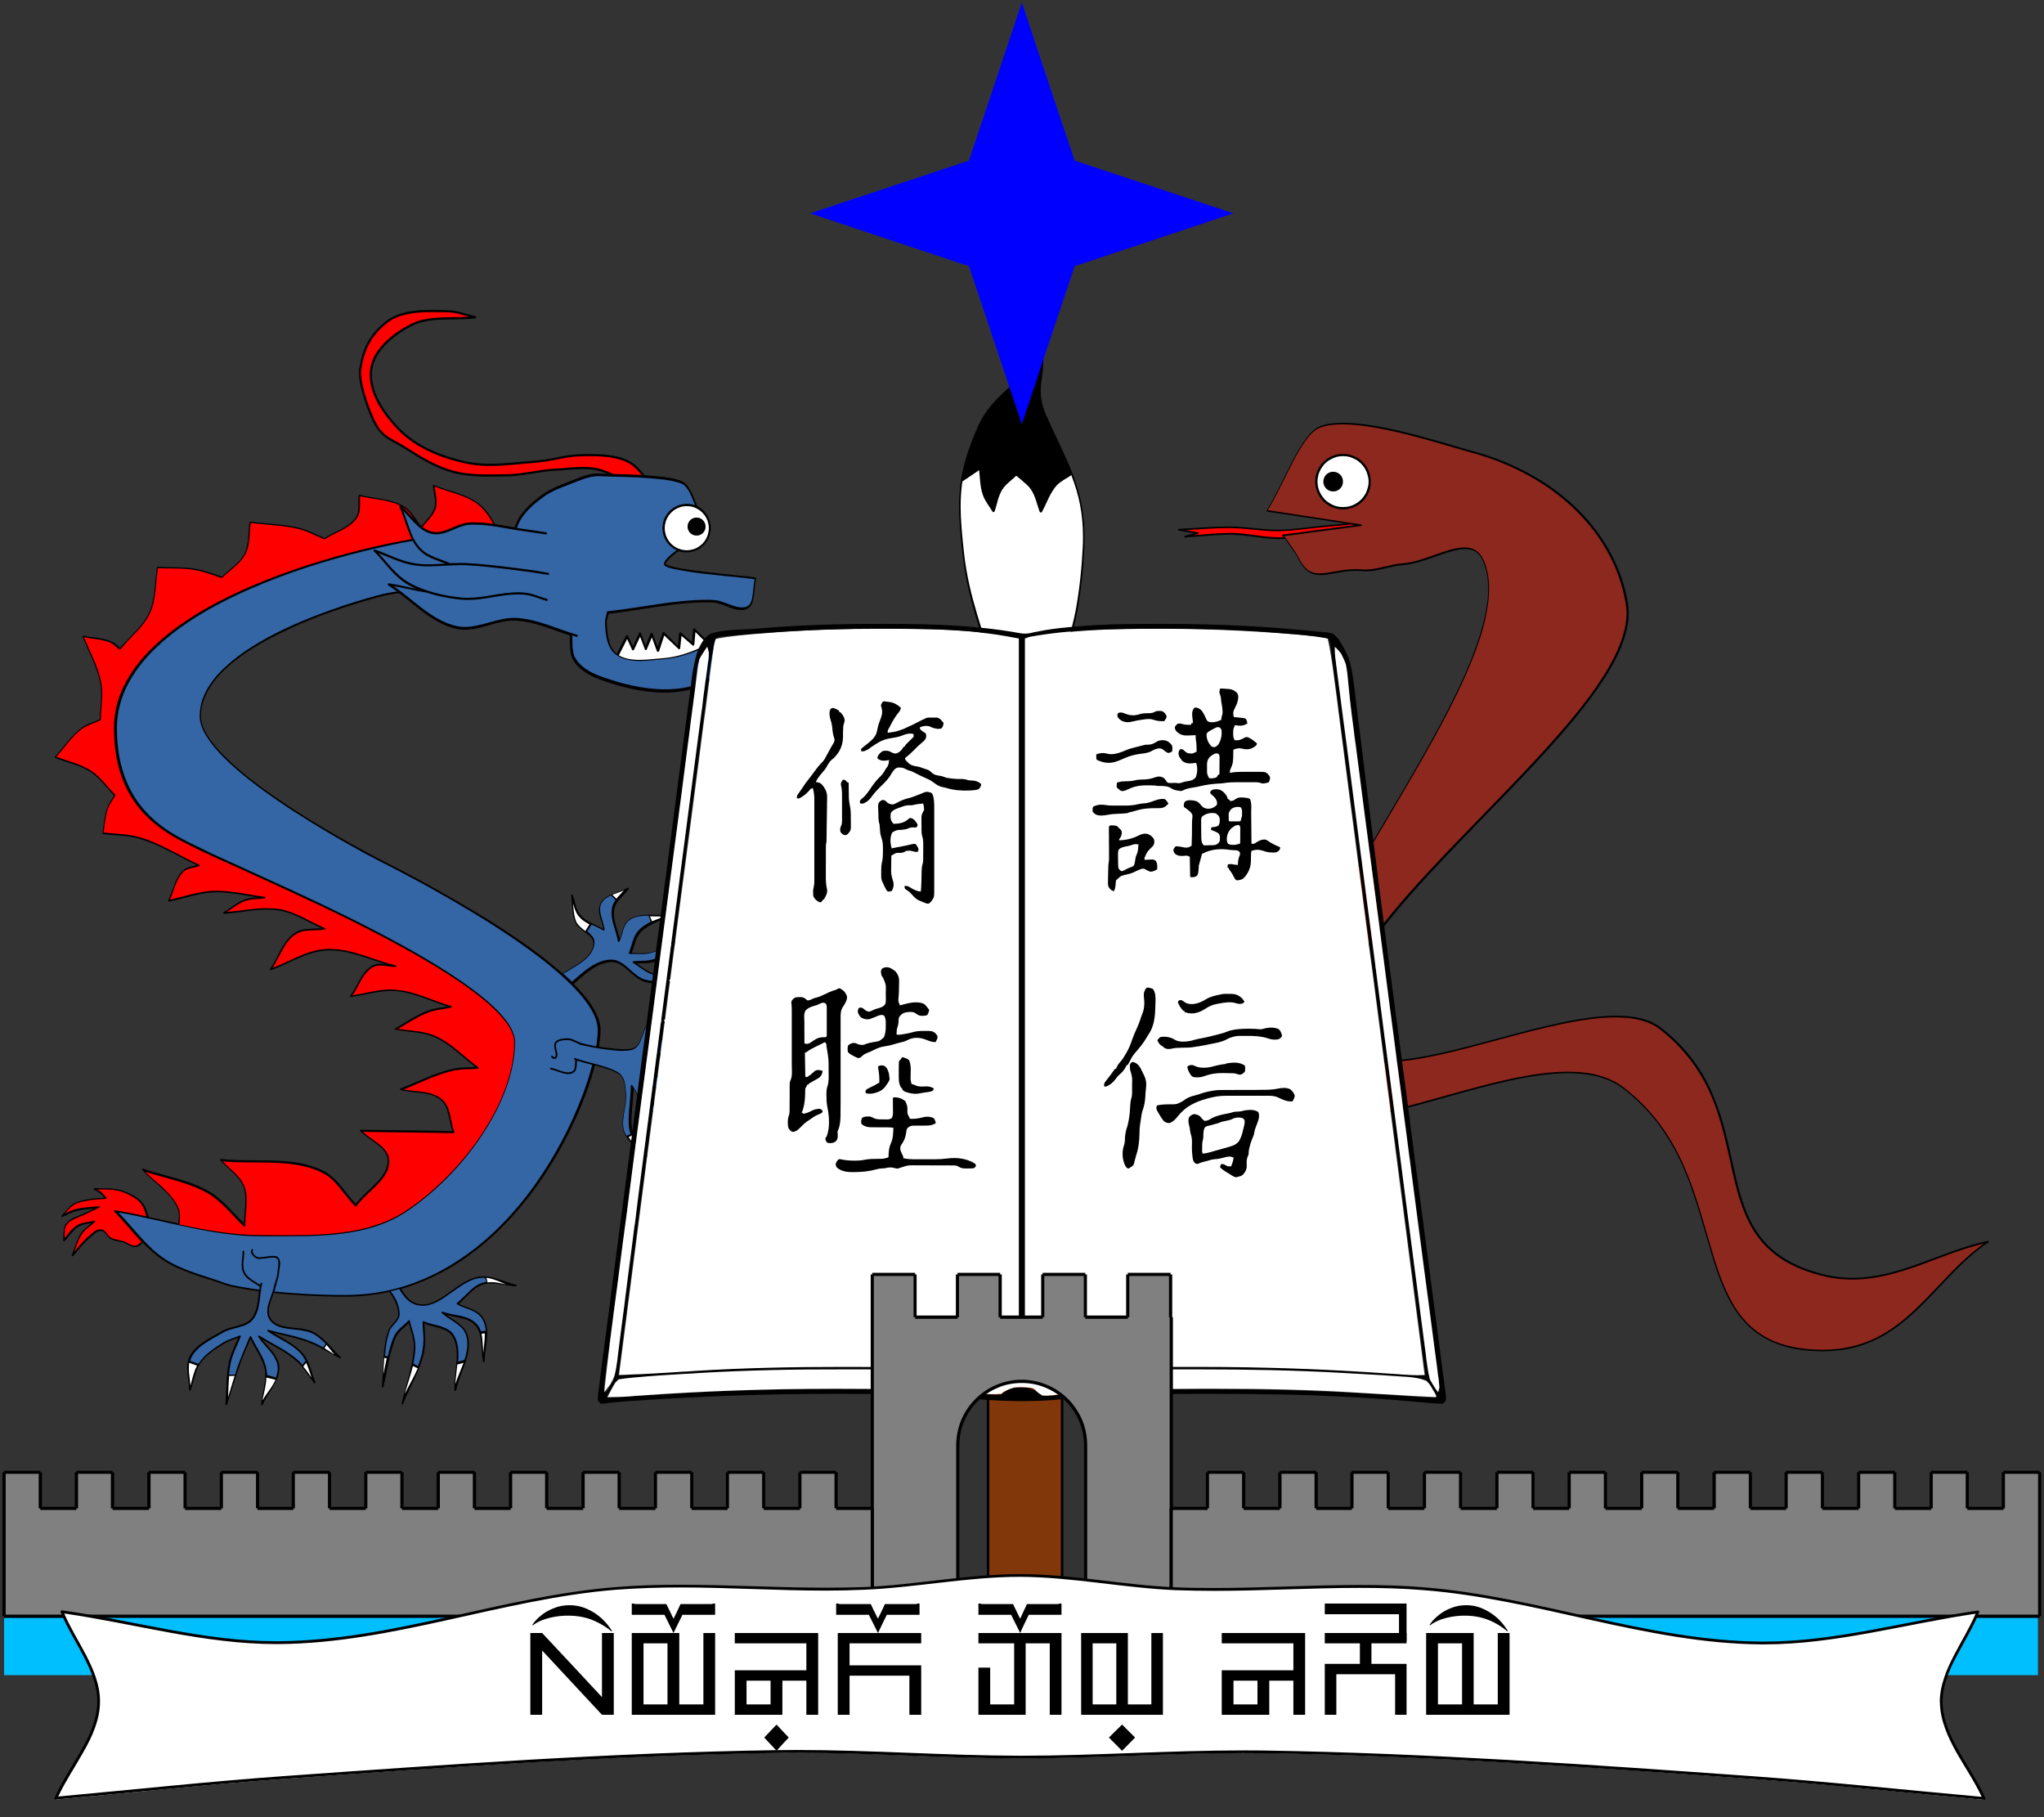 <svg version="1.2" width="330.72mm" height="293.94mm" viewBox="0 0 33072 29394" preserveAspectRatio="xMidYMid" fill-rule="evenodd" stroke-width="28.222" stroke-linejoin="round" xmlns="http://www.w3.org/2000/svg"><rect x="0" y="0" width="33072" height="29394" fill="#333333" stroke="none"/><defs class="prefix__ClipPathGroup"><clipPath id="prefix__a" clipPathUnits="userSpaceOnUse"><path d="M0 0h33072v29394H0z"/></clipPath></defs><g class="prefix__SlideGroup"><g class="prefix__Slide" clip-path="url(#prefix__a)"><g class="prefix__Page"><g class="prefix__Group"><g class="prefix__com_sun_star_drawing_ClosedBezierShape"><path class="prefix__BoundingBox" fill="none" d="M15516 5779h2035v5109h-2035z"/><path d="M16066 10887c-2 0-6 0-9-3l-6-6c-2-2-2-5-2-7-159-633-394-1165-475-1901-35-300-57-547-57-774 0-217 20-415 70-625 49-210 130-433 246-696 51-110 119-214 198-309s167-183 262-269c186-170 384-329 553-510 2 0 2-2 4-2 5-2 7-5 11-5 2 0 7 3 9 5 2 0 7 2 7 6 2 3 4 5 4 9v49c0 165-42 307-42 472 0 58 5 117 18 181s35 133 68 210c174 389 330 687 442 985 112 300 182 602 182 1002 0 55-2 115-4 177-16 306-49 666-115 1015s-164 689-316 960c0 3-4 5-7 7-2 2-6 2-8 2-345 9-685 18-1030 27h-3z"/></g><g class="prefix__com_sun_star_drawing_ClosedBezierShape"><path class="prefix__BoundingBox" fill="none" d="M15542 7605h1983v3230h-1983z"/><path fill="#FFF" d="M15543 8188c0 224 23 471 56 769 82 724 318 1253 477 1877 340-8 677-16 1017-24 147-267 245-598 312-939 64-346 98-701 113-1007 3-62 5-119 5-174 0-392-69-690-183-987-2-5-2-9-4-16-38 25-78 49-116 71-45 29-87 57-123 95-53 59-93 130-129 202-36 75-69 152-109 225-2 5-4 7-9 9-2 0-7 2-9 2-4 0-7-2-11-2-2-2-4-4-7-9 0-1 0 0-2-2-22-60-40-126-60-187-20-60-45-119-80-172-31-46-74-86-118-121-35-36-80-66-120-102-38 36-78 69-118 104-42 37-82 77-111 125-31 51-52 108-69 166-18 59-31 123-52 180 0 3 0 3-2 5s-4 4-7 6c-2 3-6 3-11 3-2 0-6 0-8-3-3-2-5-4-7-6-54-91-123-172-156-271-45-126-45-265-60-399-89 60-178 120-267 181-1-2-2-4-3-5-20 135-29 267-29 406z"/></g><g class="prefix__com_sun_star_drawing_ClosedBezierShape"><path class="prefix__BoundingBox" fill="none" d="M15569 8954h28v29h-28z"/><path fill="#3465A4" d="M15570 8982c8-9 17-18 26-27-9 9-18 18-26 27z"/></g><g class="prefix__com_sun_star_drawing_ClosedBezierShape"><path class="prefix__BoundingBox" fill="none" d="M15992 10727h1189v17460h-1189z"/><path fill="#813709" d="M15993 28185V10728h1186v17457h-1186z"/></g><g class="prefix__com_sun_star_drawing_ClosedBezierShape"><path class="prefix__BoundingBox" fill="none" d="M15966 10700h1241v17487h-1241z"/><path d="M15978 28180c-5 0-7-4-9-6 0-3-2-7-2-9V10721c0-4 2-6 2-11 2-2 4-4 9-6 2-3 4-3 9-3h1198c5 0 7 0 11 3 3 2 5 4 7 6 2 5 2 7 2 11v17444c0 2 1 6-2 9-1 2-4 6-7 6-4 3-6 5-11 5h-1198c-5 0-7-2-9-5zm29-35h1158V10741h-1158v17404z"/></g><g class="prefix__com_sun_star_drawing_ClosedBezierShape"><path class="prefix__BoundingBox" fill="none" d="M885 7843h10400v14893H885z"/><path d="M9843 16954c83 11 165 17 238 20 33 0 66-3 95-5 26-2 51-6 68-13 20-9 38-17 53-33 14-13 27-29 38-49 24-37 42-83 57-129 18-49 36-99 58-141 11-22 24-44 39-62 16-20 33-35 53-49 31-17 62-28 98-33 30-6 66-8 101-8 66 2 137 8 201 2 2 0 4 0 7 2 2 0 2 2 4 2 2 2 4 5 4 7v7c0 3-2 4-4 6 0 2-2 2-2 2-49 22-102 38-153 55-24 9-48 18-70 29-22 13-42 27-60 44-37 35-68 79-92 123-27 47-47 95-64 139-18 46-29 86-40 119-2 7-5 15-7 20 53-40 100-86 150-130 31-26 67-53 104-75 38-22 82-44 133-59 35-9 70-14 105-11 36 2 71 8 107 17 68 16 138 38 207 49h2c2 0 5 2 7 2 2 2 2 4 2 7 2 2 2 4 0 6 0 2 0 4-2 7-2 2-5 2-7 4-68 18-139 24-209 38-36 4-69 13-102 22-31 10-62 24-91 41-75 44-143 119-209 199-64 74-124 156-188 229 82 24 155 46 250 72 52 13 99 38 141 68 42 31 81 69 119 108 73 78 141 166 221 234 2 2 2 4 2 7 2 2 2 4 0 6 0 2 0 4-2 7-3 2-5 2-7 2-2 2-4 2-6 0h-3c-161-73-311-189-481-233-20-7-40-12-62-14-20-4-40-9-59-13-58-15-109-37-162-57 18 46 31 99 49 147 9 27 20 53 31 77 7 11 11 22 17 31 7 9 14 16 23 22 181 155 410 238 616 359 2 0 2 0 2 2 2 0 4 3 4 5v9c0 2-2 4-4 4 0 2-2 4-5 4h-8c-221-83-460-132-663-253-13-6-26-18-39-28-11-12-23-25-34-40-24-29-44-62-64-97-33-57-64-119-97-174-4 115-20 238-28 355-5 66-9 129-7 189 2 59 7 112 22 161 20 70 59 134 104 193 44 62 95 124 134 188 1 1 2 2 3 2v9c-3 2-3 4-5 4-2 2-4 5-6 5h-7c-2 0-5-3-7-5-59-64-132-121-200-181-34-32-67-63-93-99-29-35-51-74-69-116-17-51-22-102-22-152 0-53 9-104 18-157 18-101 42-204 31-306h13-13c-5-50-7-105-16-156-4-26-11-51-20-73-8-22-19-44-35-61-15-18-37-35-66-51-31-18-66-33-106-49-75-28-166-52-252-76-2 0-4 0-6-3 2 3 4 3 6 3-42 158-97 334-168 517-172 451-430 958-772 1436-345 478-775 925-1290 1253-258 163-538 297-839 392-22 6-44 13-66 17 31 55 66 106 106 148 22 22 47 42 73 57 27 16 53 29 86 38 29 6 58 11 86 11 38 0 78-7 115-18 38-13 75-29 113-48 75-40 150-93 225-148 77-55 152-110 232-154 39-22 81-42 121-57 42-14 84-25 128-29 16 0 29-2 42-2 91 0 181 24 269 53 87 28 173 64 261 83 2 0 2 0 4 3 3 0 5 2 5 4 2 2 2 4 2 6 0 3 0 5-2 7 0 2-2 5-5 5-2 2-4 2-6 2h-2c-131-7-265-46-396-46-48 0-95 4-139 19-39 13-75 33-110 55-33 25-66 53-97 84-60 55-115 117-177 170 66 37 144 57 214 88 40 17 78 37 111 64 35 28 66 63 88 112 18 35 29 70 35 108 9 37 11 75 11 112 0 145-42 302-42 447v2c0 3 0 5-2 7 0 2-2 4-4 4-2 3-5 3-7 3s-4 0-6-3c-3 0-5-2-7-4v-4c-20-95-22-205-31-307-4-50-13-99-24-143-14-44-31-83-55-116-16-22-34-38-51-53-20-16-40-29-62-40-42-22-88-35-139-46-75-20-155-31-232-51 55 40 113 75 168 113 37 28 73 57 104 90 15 15 28 33 39 53 11 17 22 39 29 59 18 53 24 106 24 161 0 62-9 123-24 187-15 62-38 123-60 187-46 124-97 247-121 370-1 2-2 3-2 5s-2 2-5 4c-2 0-4 2-6 2s-5-2-7-2c-2-2-4-2-7-4 0-2 0-5-2-7v-48c0-170 38-353 38-520 0-57-5-112-16-165-13-53-31-102-61-148-11-15-23-31-38-42-13-13-31-24-46-35-36-20-78-35-120-48-79-24-167-40-242-71 2 93 13 174 13 267 0 55-5 114-16 180-53 287-227 568-342 853 0 2-2 4-4 6h-13c-3-2-5-4-7-6v-7-2c66-293 183-610 196-881 3-11 3-22 3-31 0-150-53-260-82-388-38 38-75 69-113 102-20 19-39 42-59 66-18 24-36 53-49 88-88 209-128 517-190 777-1 1 0 2-2 2 0 3-2 5-4 7-3 0-5 2-7 2s-4-2-7-2c-2-2-4-4-4-7-2 0-2-4-2-6 33-302 4-617 104-905 8-25 24-49 41-71 16-22 36-42 53-64 18-19 34-39 47-59 6-11 11-20 13-31 4-11 7-22 7-33v-4c0-38-5-73-14-108-8-36-22-69-37-102-24-52-57-105-95-156-225 49-461 77-709 77-437 0-834-26-1159-59-11 28-22 59-33 88-13 37-24 73-33 108s-15 68-15 101c0 20 2 37 6 57 5 18 13 35 24 53 16 27 34 46 56 64 24 18 48 31 75 42 57 22 121 33 190 42 68 8 139 13 207 24 71 13 137 31 192 66 82 48 153 115 219 183 64 70 126 143 194 207 0 2 2 2 2 4s2 4 2 7c0 2-2 4-2 6-2 3-2 5-4 5-2 2-5 2-7 2s-4 0-6-2c-159-84-312-185-479-249-193-77-400-117-601-168 73 47 148 86 223 130 99 60 192 124 265 212 55 66 88 143 117 224 26 80 51 161 84 236v7c0 2 0 4-2 6 0 2-3 5-5 5-2 2-4 2-6 2-3 0-5 0-7-2-2 0-2-3-4-3-93-118-168-253-281-352-163-149-371-244-561-357 47 60 102 117 151 177 33 39 61 79 83 123 25 42 40 88 45 139v30c0 56-11 106-29 157-20 50-46 99-75 150-55 94-122 187-164 284 0 2-1 2-2 2 0 2-2 4-4 4-2 2-5 2-7 2s-4 0-6-2c-3 0-5-2-5-4-2-2-2-5-2-7v-2c15-154 66-308 66-462 0-31-2-62-6-95-16-95-58-181-104-266-42-80-91-155-128-234-55 130-115 258-161 390-82 220-146 449-219 674v2c-2 2-4 4-7 4 0 2-4 2-6 2s-5 0-7-2c-2 0-2-2-4-4s-2-5-2-7v-2c19-231 8-469 59-696 31-132 95-253 148-381-79 31-159 53-230 97-70 42-143 88-209 139-67 53-126 110-172 176-45 64-69 134-91 209s-40 154-66 227v2c-2 3-2 5-5 5-2 2-4 2-6 2-5 0-7 0-9-2-2 0-2-2-5-5 0-2-2-4-2-6v-7c0-114-31-236-31-352 0-31 3-62 9-91 5-30 16-61 29-90 24-50 59-95 99-134 40-40 84-75 133-108 95-62 201-115 298-172 75-44 165-62 251-86 42-11 84-24 122-42 18-9 35-19 53-30 15-12 29-25 42-40 33-37 55-79 70-126 18-46 27-96 36-147 6-57 13-115 20-172-120-15-226-31-312-48-59-11-110-22-152-31-20-7-40-11-57-16-16-4-31-11-45-15 2-3 5-7 7-11-2 4-5 8-7 11-329-119-686-198-982-392-121-79-227-176-329-282-9 7-15 16-24 22-13 11-27 22-42 31-16 9-31 13-49 15-4 3-9 3-15 3-16 0-33-5-49-9-15-7-31-13-44-22-29-13-57-31-86-42-33-11-71-16-106-24-38-7-75-16-108-35-16-9-31-20-44-36-11-13-22-29-33-44-11-13-23-26-34-35-6-5-11-9-17-11-7-2-13-4-20-4h-9c-9 0-15 0-24 2-7 2-16 4-22 6-18 9-31 18-47 29-31 24-61 53-90 77-102 81-177 194-265 289-2 2-2 2-5 4h-13c-2-2-4-4-4-7-2-2-2-4-2-6v-5c53-121 79-255 156-363 45-62 106-106 168-154-29 4-57 9-84 15-44 9-88 20-126 42-46 26-83 64-119 106-37 42-70 88-110 128-1 1-1 2-2 2-3 0-5 2-7 2s-5-1-7-2c-2-2-4-2-6-5 0-2-2-4-2-6v-3c6-44 4-88 6-132 2-24 5-46 9-68s13-44 27-62c19-28 41-48 68-68 24-17 53-33 84-46 57-24 119-44 174-73 44-22 91-44 135-64-97 9-194 16-287 40-80 22-150 62-225 92-2 3-5 3-7 3s-4 0-7-3c-2-2-4-2-4-4-2-2-2-4-2-7 0-2 0-6 2-6 0-2 0-2 2-4 33-31 62-69 93-102 31-35 66-68 106-92 40-22 82-36 124-47s86-17 128-24c79-15 161-15 240-22-20-24-39-48-64-68-31-24-68-42-101-62-2-2-5-2-5-4-2-2-2-5-2-7 0-4 0-6 2-8 0-3 3-3 5-5 2 0 4-2 6-2h3c121 7 247-5 366 20 86 17 170 48 245 90 33 17 64 37 93 59 31 22 57 49 79 80 33 41 53 92 69 145 9 24 15 49 22 73 159 35 320 70 479 105h2-2c4-41 9-81 9-121 0-39-5-79-20-116-24-67-62-124-104-179-44-53-95-103-148-152-106-99-225-191-320-297-1 0-1-1-2-2 0-2-2-5-2-7s2-4 2-7c2-2 2-4 4-6h13c360 125 758 183 1084 379 212 127 367 332 546 504 2-123 24-251 24-374 0-75-9-150-35-221-18-41-40-81-69-116-28-38-59-71-95-104-70-68-145-130-209-202v-3c-3-2-3-4-3-6s0-5 3-7c0-2 2-4 4-4 2-2 4-2 7-2h2c274 30 561 17 841 26 141 4 280 13 415 37 137 25 267 64 393 124 60 28 110 66 159 110 49 42 93 90 135 141 79 97 154 200 238 288 86-114 212-218 320-328 53-55 104-112 139-174 18-29 31-59 42-92 9-31 14-64 14-99v-25c-3-24-9-48-18-70s-20-44-35-64c-31-40-71-77-115-110-93-73-201-134-276-214-1 0 0-2-2-2v-7-6c2-2 4-4 6-7h7c280 3 561 5 839 9 214 4 428 7 640 11-27-81-40-174-62-262-11-44-24-88-44-130-18-37-42-75-75-103-40-38-88-62-139-80-51-19-106-31-164-37-117-18-240-22-351-51h-4c-2-2-2-4-4-6-3-2-3-5-3-7s0-4 3-7c2-2 2-4 4-4s2 0 2-2c281-106 550-251 844-317 119-29 245-24 368-31-106-79-207-170-311-253-110-91-227-174-358-231-97-42-201-62-304-75-109-14-217-23-320-42h-5c-2-3-4-5-4-7-2-2-2-4-2-6 0-3 0-5 2-7 0-2 2-4 4-4 179-97 345-221 534-289 98-35 206-46 309-64-278-90-547-225-836-249-25-2-49-2-73-2-219 0-433 68-649 97h-9c-2-2-2-4-4-6-3-3-3-5-3-7s0-5 3-7c61-81 106-180 159-271 26-46 55-88 88-127 33-38 73-71 119-95 20-9 40-15 60-20 20-4 42-4 61-4 27 0 53 2 80 4-121-37-243-81-364-119-175-55-349-101-530-101-18 0-35 0-53 2-159 7-307 60-455 123-148 64-296 141-446 194h-4c-3 0-5 0-7-2-2 0-4-2-4-4-3-3-3-5-3-7s0-4 3-7v-2c66-97 117-209 176-315 29-55 62-105 100-152 37-46 79-88 130-118 35-23 73-38 112-47 40-9 80-13 122-15 62-5 128-5 190-9-106-49-210-106-314-156-119-58-240-108-371-130-64-11-128-16-194-16-230 0-464 55-695 69-3 0-5 0-7-3-2-2-4-2-7-4v-7-6c3-2 5-5 5-7 115-65 218-162 344-206 64-25 133-29 199-33-214-33-428-82-643-82-22 0-41 0-61 2-245 11-482 99-720 148h-4c-3 0-5 0-7-2-2 0-2-2-5-5 0-2-2-4-2-6s0-5 2-7c40-79 67-172 102-258 15-44 35-88 60-125 22-42 50-77 86-108 17-15 37-26 57-35s42-16 64-22c31-7 64-11 95-20-311-148-605-335-934-429-187-56-388-49-583-75h-4c-2-3-4-5-7-7v-7-2c25-134 29-275 75-405 27-73 73-137 113-205-124-125-227-275-373-374-172-112-384-154-576-231h-3c0-3-2-3-4-5 0-2-2-4-2-9 0-2 2-4 2-6 1-1 2 0 2-2 144-157 259-344 431-467 86-64 194-93 291-137 5-134 24-271 24-407 0-55-4-110-13-165-46-267-190-507-285-762-2 0-2-2-2-5 0-2 0-4 2-6 0-3 3-5 5-5 2-2 4-2 6-2h5c75 16 154 24 232 35 77 14 154 29 227 62 27 13 51 31 75 51 18 15 38 33 55 48 78-92 168-178 252-269 86-92 166-187 216-301 51-110 73-231 87-355 13-123 19-251 39-372 0-2 1-3 2-4 3-3 3-5 5-7 2 0 4-2 6-2h3c205 11 415-2 618 33 143 24 280 81 419 125 60-61 131-116 197-174 33-30 66-59 95-92 26-33 53-68 73-106 17-37 31-77 39-119 9-39 16-81 20-125 7-86 9-176 22-262 2 0 2-3 2-5 3-2 3-2 5-4 2 0 4-2 9-2 271 35 547 37 810 105 135 38 258 106 389 159 86-57 187-99 280-150 46-24 90-50 130-83 40-31 73-67 100-108 17-29 26-58 30-88 7-34 7-67 7-100v-72c0-29 2-57 4-86 0-2 0-5 3-5 0-2 2-4 4-6h11c119 31 247 46 371 68 64 11 126 27 183 44 62 20 119 46 172 79 31 20 58 44 84 71 25 26 47 55 69 86 40 53 75 110 115 163 37-49 79-93 117-139 22-26 39-51 57-77 15-26 29-55 38-84 8-28 11-57 11-86 0-90-27-180-34-270 0-3 0-5 3-7 2-2 2-4 4-7 2 0 4-2 7-2 2 0 4 2 6 2 124 53 259 88 387 132 66 25 130 49 190 78 61 30 119 66 172 110 53 46 99 99 139 156 40 55 75 117 110 178 33 64 66 128 100 194 388 44 821 108 1192 143 1 0 2 2 4 2 2 3 5 3 5 5 2 2 2 4 2 6v782c0 5 0 7-2 9-2 1-3 2-5 4-2 0-4 3-7 3-697 0-1510-88-2205-88-347 0-665 22-925 85-11 5-22 7-38 11-13 3-30 7-48 11-35 12-80 23-133 38-101 29-229 68-373 114-291 95-647 227-993 395-347 165-685 363-934 594-124 115-227 238-298 368-35 66-64 132-84 200-18 69-29 139-29 212 0 46 11 97 27 147 17 53 44 106 77 161 69 110 166 225 283 341 236 238 556 483 892 709 335 230 686 441 984 610 150 86 287 161 400 223 57 31 110 57 154 81 45 25 84 44 115 60 2 2 7 4 11 6 7 3 11 5 18 9 13 7 26 14 46 22 18 9 38 20 60 33 24 11 48 24 77 38 55 29 119 64 192 101 71 38 150 79 236 126 340 187 775 433 1204 704 388 248 772 519 1075 788 79-48 165-97 243-147 68-45 130-91 176-146 22-29 42-57 56-88 13-31 22-64 24-101v-9c0-16-2-31-9-44-5-15-13-29-24-42-22-26-53-51-84-75-2 0-2-1-2-2l-9-6c-31-23-62-45-89-69-15-15-30-29-44-44-13-15-24-33-31-50-31-69-44-144-48-221-7-67-9-142-20-215v-2c0-2 0-7 2-7 0-2 2-4 4-6 3 0 5-3 7-3s5 3 7 3l6 6c23 57 36 117 51 174 9 29 18 53 31 79 11 24 27 48 44 70 25 29 51 53 82 75s64 40 99 57c62 31 128 60 188 93-20-103-71-211-71-311 0-17 3-30 7-48 2-17 9-35 17-52 9-20 23-38 36-53 15-15 31-29 48-42 33-24 73-44 115-59 80-34 170-58 241-99 2-3 4-3 7-3 2 0 4 0 6 3 2 0 5 2 7 4v13c0 2-2 1-2 2-38 53-89 102-135 152-22 24-42 49-60 77-15 27-28 53-35 84-7 24-9 52-9 81 0 77 18 152 40 227 20 64 40 125 55 187 16-46 29-97 44-146 9-30 22-61 38-90 8-13 17-26 28-39 11-14 23-25 38-34 24-19 50-31 77-43 26-11 55-20 86-27 58-11 119-13 181-13 53 0 109 2 164 2 46 0 92-2 139-9h2c2 0 4 3 7 3l4 4c2 2 2 4 2 6 0 5 0 7-2 9-2 0-2 3-4 5-80 46-170 79-254 121-40 20-82 40-117 66-38 24-73 51-102 84-20 24-35 48-51 77-13 26-24 57-33 86-19 55-35 112-55 165h13c53 0 104 4 155 4 49 0 95-2 141-15 168-42 312-152 468-229 3-3 5-3 7-3s4 0 6 3c3 2 5 2 5 4 2 2 2 4 2 7 0 2 0 6-2 9l-2 2c-62 57-117 125-177 187-31 31-62 62-95 88-33 29-68 53-108 70-29 14-60 22-91 27-30 7-61 9-92 11-49 2-100 2-148 6 82 55 161 117 251 155 175 72 367 83 550 125 0 1 2 0 2 2 3 0 5 3 7 5 0 2 2 4 2 6 0 3-2 5-2 7-2 2-4 4-7 4-2 3-4 3-6 3h-16c-137 0-273 19-408 19-82 0-161-6-238-28-51-16-98-42-144-77-44-33-84-71-126-108-42-35-82-71-126-95-22-13-44-24-66-31-22-6-46-11-71-11h-2c-40 0-79 7-117 16-37 11-75 24-110 41-73 36-141 84-208 137-62 51-123 106-185 159 117 116 216 233 289 345 46 71 82 139 106 205 27 68 40 134 40 196s-7 132-18 211c-2 18-4 38-9 58 51 9 102 15 153 22z"/></g><g class="prefix__com_sun_star_drawing_ClosedBezierShape"><path class="prefix__BoundingBox" fill="none" d="M1890 8663h9051v13624H1890z"/><path fill="#3465A4" d="M9290 17125c2-4 4-8 7-13 20 11 48 20 79 29 31 11 68 19 105 31 40 11 82 22 124 33 92 24 184 50 266 81 39 15 77 31 108 49 30 17 57 37 72 57 18 20 31 44 42 68 9 24 15 51 20 80 9 52 11 108 17 158 9 104-15 209-33 313-8 51-15 101-17 152 0 48 6 97 22 143 9 24 20 46 35 68 21-9 42-18 64-28-3-9-5-16-7-25-15-48-22-105-22-167-2-59 0-125 7-192 9-132 26-271 28-396v-4c3-3 3-5 5-7 2 0 4-2 6-2h7c2 0 4 2 6 2v2c44 64 82 141 121 214 20 33 42 66 62 92 11 16 22 27 33 38s22 20 33 26c48 29 99 53 150 75 5-19 11-39 17-59-50-31-96-64-141-104-10-7-17-15-26-26-6-11-13-22-20-33-13-24-22-53-33-82-20-57-35-121-57-172-1 0-2-1-2-2v-7c2-2 2-4 4-6 3-2 5-2 7-4h6c64 22 121 48 188 65 19 5 37 9 57 12 22 4 44 8 66 15 44 11 88 29 129 49 21-26 42-52 64-78-20-20-39-37-61-53-40-28-84-50-132-63-104-29-181-53-271-80-2-2-4-2-6-4-3-2-3-4-5-7v-6c2-3 2-5 5-7 68-73 134-161 200-242 68-82 138-157 215-205 3 4 6 8 9 11-3-3-6-7-9-11 31-18 64-33 99-44 2 0 5 0 7-3-11-32-21-64-31-96-24 2-48 4-73 11-46 15-88 35-125 57-35 22-68 46-99 73-61 53-119 110-187 158-2 0-3 2-4 3h-9c-2 0-5-3-5-5-2 0-4-2-4-7v-6s0-2 2-2v-5c2 0 1-1 2-2 3-4 5-9 5-13 4-11 9-24 13-42 11-33 24-73 40-119 17-46 39-95 66-143 24-44 55-86 90-124-19-30-38-61-57-92-9 4-18 9-27 15-17 11-35 25-48 42-13 15-24 35-35 55-22 44-40 93-55 139-18 48-36 97-60 137-13 19-26 39-44 55-17 15-37 28-61 35-20 9-44 13-75 15-29 5-62 5-99 5-70 0-154-9-238-20-167-20-338-55-431-79-9-3-15-5-22-7v-4c-26-11-52-25-81-36-18-8-35-15-55-22-18-4-37-6-57-6h-5c-30 0-63 2-94 9-15 4-29 8-42 15-11 6-22 15-31 26-4 5-6 11-9 18-2 7-2 13-2 22 0 46 27 106 27 148 0 6-3 13-3 19-2 5-2 12-4 16-4 6-7 11-11 15-4 5-9 9-15 13-2 3-5 3-7 3-4 2-7 2-9 2-4 0-6 0-11-2-2 0-4-3-9-3-4-4-8-6-15-10-7-7-15-14-22-18 2-3 4-7 7-11 1-4 2-8 4-13 9 4 20 13 29 20 4 4 6 6 11 8h4c0 1 1 2 2 2 0-2 1-1 2-2 3-2 7-4 9-6 3-2 5-5 5-9 2-2 2-7 4-11v-13c0-42-24-102-24-148 0-11 0-20 2-29 4-11 9-19 13-28 11-13 24-24 40-33 15-7 31-13 48-18 33-7 69-9 101-11h5c24 0 44 4 66 9 20 7 39 13 57 22 37 18 73 35 112 48 57 16 143 33 235 51h7c2 2 5 2 7 2h2c2 0 4 0 6 2h5-5c-2-2-4-2-6-2h-2c-2 0-5 0-7-2h-7c5-20 7-37 9-57 11-77 16-146 16-207 0-60-13-121-36-185-24-67-59-132-103-201-92-139-220-284-376-429-312-293-732-595-1157-868-427-273-858-517-1196-703-86-46-165-88-236-125-72-38-136-73-191-101-26-14-53-27-75-38-24-13-44-24-61-33-18-9-33-15-47-22-6-4-11-7-15-9s-9-4-13-6c-31-16-68-36-115-60-44-24-96-51-154-81-112-62-248-137-398-223-297-172-649-383-983-612-336-229-657-474-893-712-119-119-215-236-284-348-35-57-61-112-79-165-19-55-28-106-28-157 0-74 11-147 28-218 20-70 49-138 86-207 73-132 176-258 304-374 250-234 587-434 934-602 348-165 704-297 995-394 145-46 272-86 373-115 51-15 95-26 132-37 18-4 36-9 49-11 15-4 26-7 37-11 260-64 581-86 928-86 689 0 1494 86 2184 86v-756c-616-61-1398-196-1867-196-24 0-48 2-70 2-60 3-130 7-214 18-85 9-180 22-288 38-211 33-466 81-743 145-554 126-1208 313-1832 568-625 254-1219 573-1657 965-219 194-398 406-523 637-64 114-112 233-145 359-33 123-51 251-51 385 0 340 57 617 150 844 92 229 218 408 361 551 140 143 296 253 444 339 149 86 290 152 405 207 48 24 109 55 184 91 75 33 161 72 258 117 191 88 422 191 679 310 513 233 1122 517 1709 823 585 304 1148 630 1562 939 209 154 380 306 499 449 62 71 108 141 141 209 15 36 28 69 37 102s13 64 13 97c0 244-55 502-149 760-95 258-229 513-394 758-325 489-767 929-1221 1229-138 93-285 161-439 216s-315 92-482 119c-328 53-673 59-1012 59h-416c-778 0-1535-251-2302-385 246 255 453 555 747 751 293 192 647 269 975 390 11 4 24 9 42 13 15 4 35 9 55 16 41 8 92 19 149 30 86 16 191 33 310 49 2-16 5-31 7-46-44-33-95-62-141-93-26-18-50-38-72-57-22-22-40-47-53-75-11-20-18-42-22-64-5-22-5-44-5-66 0-71 14-143 14-214v-13h28v13c0 71-15 143-15 214 0 20 2 42 4 62 5 19 11 39 20 57 11 24 29 46 48 66 20 20 44 37 68 55 44 29 91 55 132 86 3-13 5-27 9-40 4 1 9 2 13 3 5 2 9 3 14 4-27 99-31 207-47 310-8 53-17 104-35 152-17 49-42 95-74 135-16 18-31 31-49 44-17 13-37 24-57 33-37 18-81 31-123 44-86 22-174 40-247 84-94 55-200 108-294 172-47 30-90 63-128 103-37 38-70 79-94 128-9 18-16 35-20 55 45 16 89 32 134 48 4-8 9-15 15-24 49-68 110-128 176-180 68-53 141-100 211-144 82-48 176-72 262-110h7c2 0 4 0 6 2 3 0 5 3 5 5 2 2 2 4 2 6v5c-53 136-125 266-158 407-16 69-25 139-31 207h97c19-66 41-129 66-194 50-143 114-279 171-420h2c0-2 3-5 5-7h13c2 2 4 5 6 7 40 88 95 174 141 260 49 88 90 178 106 275 4 29 6 57 9 86 48 14 95 27 143 40 17-49 28-97 28-148 0-9 0-20-2-28-2-47-18-89-40-130-19-40-48-80-79-117-66-79-141-152-193-234v-2c0-2-3-4-3-7 0-2 3-4 3-6 2-2 4-5 6-5 0-2 5-2 7-2s4 0 6 2c207 132 440 232 623 395 26 24 50 50 72 77l51-66c-18-33-37-66-59-95-71-86-163-150-260-207s-202-110-295-174c-2-2-2-4-4-4v-7-9c2-2 4-2 7-4 2 0 4-3 6-3 1 1 2 0 2 3 229 61 467 99 687 187 70 26 136 62 202 97 13-19 27-38 40-58-58-57-117-112-185-153-53-31-117-49-183-60-66-13-138-18-206-26-69-9-137-20-194-42-31-14-57-27-81-47-25-19-47-41-64-70-13-20-20-40-27-62-4-22-6-42-6-64 0-35 4-70 15-108 9-37 22-72 35-110 25-72 53-145 64-213h2c18-73 44-124 49-203 2-44 15-97 15-143 0-16 0-34-4-47-2-6-7-13-9-19-4-5-9-11-15-16-3-2-5-4-9-4-5-3-9-5-13-5-11-2-22-4-38-4-66 0-156 22-218 22-15 0-28-2-39-4-11-5-22-9-33-18-11-7-22-16-31-27-11-10-18-22-24-33-5-6-7-11-9-17-2-7-2-13-2-20 0-5 0-7 2-11 0-4 0-7 2-11s5-7 7-11c2-2 6-7 9-9 3 4 6 8 9 11 3 4 5 8 8 11-2 0-4 2-4 5l-4 4v6c-3 0-3 3-3 5 0 4 3 9 3 11 2 4 4 9 6 13 5 11 11 20 20 29s17 16 26 22c9 7 18 11 27 13 8 2 19 5 30 5 62 0 152-23 218-23 18 0 31 0 44 5 7 0 13 2 18 4 6 5 11 7 17 11 7 7 14 13 18 22 4 7 9 16 11 24 7 18 9 36 9 56 0 48-13 101-18 145-4 86-35 139-50 220h-3c-4 29-13 58-22 89 322 33 715 57 1146 57 341 0 660-51 957-143 297-93 574-227 829-390 511-324 937-769 1278-1245 339-476 596-983 766-1430 70-183 125-357 167-515-38-11-73-20-108-29-40-11-75-20-108-31-11-2-22-7-31-9-4 29-4 62-6 93-2 20-7 37-13 55-3 9-7 18-14 24-4 7-13 13-20 20-15 9-30 16-43 20-16 4-31 6-49 6-22 0-48-4-72-10-25-7-51-16-75-25-49-15-97-35-143-42v-13c0-4 1-8 2-13 48 7 99 26 150 44 24 9 48 15 72 22 22 7 44 9 66 9 13 0 27 0 40-5 13-2 24-8 37-15 5-4 9-9 13-15 5-5 9-12 11-18 5-13 9-31 9-46 4-33 2-71 9-102-9-2-18-6-24-8 1-4 2-9 4-14z"/></g><g class="prefix__com_sun_star_drawing_ClosedBezierShape"><path class="prefix__BoundingBox" fill="none" d="M911 7870h7410v12115H911z"/><path fill="red" d="M4213 19981c137 0 276 2 418 2 338 0 683-7 1015-60 164-26 323-64 478-119 153-53 299-121 436-212 453-297 893-736 1221-1223 163-243 298-497 391-753 95-256 148-509 148-752 0-31-4-59-11-90-8-31-20-64-35-97-33-64-77-132-137-203-120-143-290-293-498-446-416-308-980-633-1568-937-589-307-1201-588-1717-824-259-117-491-223-683-311-98-42-184-82-259-117s-137-64-188-88c-113-58-257-124-407-210-151-88-310-198-454-344-146-146-274-329-369-560-93-232-150-512-150-856 0-137 17-267 50-395 34-125 85-247 149-364 126-233 309-447 533-646 442-393 1042-715 1672-970 630-254 1287-444 1847-572 281-61 535-110 750-143 108-18 206-31 290-40 86-9 159-15 217-15 24-2 48-2 73-2 183 0 415 20 665 48-31-59-59-119-90-176-33-62-69-122-109-177s-84-106-135-150-108-77-166-108c-59-28-123-53-188-75-121-42-250-77-369-125 9 83 31 167 31 251 0 31-2 62-11 93-9 33-24 61-42 90-16 29-35 55-58 82-42 50-88 97-126 150-2 2-2 4-4 4-2 2-5 2-7 2s-4 0-6-2c-3 0-3-2-5-2-46-55-86-119-128-179-20-28-42-57-66-81-25-27-51-49-80-67-51-33-106-57-164-77-60-17-119-33-181-44-120-22-243-35-359-64-2 22-2 44-2 66v73c0 35-2 71-6 104-7 35-18 66-36 97-29 46-64 84-106 117s-88 61-135 86c-95 50-199 95-285 152-2 2-5 2-7 2h-6c-131-53-255-123-392-161-259-66-529-68-794-104-13 82-16 166-22 247-5 45-9 89-20 131-9 44-22 83-42 123-22 42-47 77-78 113-28 33-62 64-97 94-66 60-139 115-201 179-1 0-1 1-2 2-3 2-5 2-7 2h-5c-141-44-278-103-424-127-199-36-403-23-604-31-20 119-27 240-40 361-13 126-35 250-88 364-54 115-133 214-222 307-86 93-179 183-258 280-3 0-3 2-5 2-2 2-4 2-7 2-2 0-4 0-6-2h-2c-22-17-45-39-67-57-22-20-44-35-68-49-71-31-146-46-221-57-71-11-142-20-211-33 98 249 235 485 279 745 11 56 13 113 13 170 0 139-20 278-22 417 0 2 0 4-2 7-2 2-2 4-4 4 0 2-2 1-3 2-97 44-208 73-296 137-164 119-277 298-414 450 191 73 394 117 564 227 151 99 257 256 385 384 0 2 3 2 3 4 0 3 2 5 2 7s-2 4-2 7c-40 70-89 134-118 209-44 124-48 258-71 388 193 22 390 20 573 73 343 97 649 298 974 448 2 0 4 2 4 4 2 2 2 5 2 7s0 4-2 6c0 3-2 5-4 7h-3c-42 15-86 22-130 33-20 5-40 11-60 18-17 9-35 17-51 31-33 28-59 64-81 101-23 37-40 80-58 121-31 80-55 161-88 236 232-50 460-132 696-143h64c257 0 514 66 770 97 2 0 5 0 7 2 2 0 2 3 4 5 3 2 3 4 3 6 0 3 0 5-3 7-2 2-2 4-4 4-2 3-5 3-7 3-104 15-214 6-316 42-108 39-199 116-294 177 214-17 433-61 646-61 68 0 135 4 199 11 132 24 256 75 378 134 119 60 239 124 361 177h2l4 4c2 2 2 5 2 7s0 6-2 6c-2 3-2 5-4 7h-5c-79 13-163 11-245 15-40 3-78 7-115 16-38 9-71 22-104 42-49 31-89 70-126 114-36 45-67 95-95 148-53 93-100 194-155 285 135-53 270-121 405-179 150-66 303-119 464-128h55c184 0 363 44 540 102 175 55 350 123 527 165h4c2 2 4 5 4 7 3 2 3 4 3 6 0 3 0 5-3 7 0 2-2 4-4 4-2 2-4 2-7 2-79 0-166-24-247-24-20 0-38 3-56 5-20 4-37 9-53 17-44 22-79 53-113 91-31 35-59 77-86 121-46 82-88 170-139 247 206-31 413-95 621-95 25 0 49 3 76 5 309 24 597 176 895 264 3 0 3 3 5 3s4 2 4 4c3 2 3 4 3 7 0 2 0 4-3 6 0 2-2 5-4 7h-5c-119 26-245 33-360 75-177 64-332 174-498 267 93 15 188 22 281 35 109 13 215 33 312 75 135 60 254 143 367 236s224 192 341 276c0 2 2 2 2 4 2 2 2 5 2 7s0 4-2 6c0 3-2 5-4 7h-5c-135 11-272 2-405 33-276 62-533 196-796 302 97 20 204 24 303 38 60 9 117 19 170 39 56 20 107 47 149 86 37 31 62 71 84 113 17 42 33 88 44 134 22 93 35 192 69 278v5c0 2 0 4-3 6 0 2-2 5-4 7-2 0-4 2-7 2-221-4-440-9-661-11-268-4-538-6-808-11 74 66 169 124 248 188 49 35 91 72 122 116 15 23 29 45 40 69 9 24 15 51 17 79 3 9 3 18 3 27 0 37-7 72-18 108-9 33-24 66-44 99-36 62-87 121-144 179-108 112-241 218-325 337-2 2-5 2-5 5-2 0-4 2-6 2-3 0-5-1-7-2-2 0-2-3-4-3-91-92-168-200-253-302-39-48-84-97-130-139s-97-77-153-103c-124-62-254-100-387-122-135-24-272-35-413-39-268-9-545 4-808-22 55 59 122 114 184 174 35 33 68 68 97 106 29 39 53 79 71 125 29 73 37 150 37 230 0 128-22 260-22 386v22c0 2 0 4-2 6 0 3-2 5-4 5-2 2-5 2-7 2s-4 0-7-2c-2 0-2 0-4-2-188-175-345-391-564-523-312-188-684-247-1031-360 89 89 190 170 283 254 53 51 104 102 148 159 47 55 85 117 111 183 16 42 20 84 20 128 0 42-4 84-9 128 434 92 867 172 1310 172z"/></g><g class="prefix__com_sun_star_drawing_ClosedBezierShape"><path class="prefix__BoundingBox" fill="none" d="M8108 8690h28v28h-28z"/><path fill="#3465A4" d="M8135 8717c-4 0-6-18-9-26h-17 17c3 8 5 26 9 26z"/></g><g class="prefix__com_sun_star_drawing_ClosedBezierShape"><path class="prefix__BoundingBox" fill="none" d="M9113 14484h1643v1400H9113z"/><path fill="#3465A4" d="M9182 15814c27 22 49 46 73 68 61-53 123-110 186-160 68-55 139-104 213-139 38-17 75-33 114-44 40-9 82-15 123-15h3c26 0 53 4 77 11 26 9 48 20 72 33 44 26 88 61 130 99 41 35 81 74 125 105 41 33 85 60 134 73 50 15 103 22 156 26 9-28 18-57 28-86-28-8-59-19-88-30-103-44-191-119-285-179-2-2-4-4-7-4v-9-6c3-2 5-2 7-5 1 0 2-2 4-2 62-6 125-6 187-9 31-2 59-4 90-11 28-4 57-13 83-24 38-17 71-41 101-66 16-13 31-26 47-39-15-19-30-38-44-57-62 32-123 59-189 74-48 14-97 16-147 16-51 0-101-2-154-2h-33c-2 0-4 0-7-3-2 0-4-2-6-4 0-2-2-5-2-7s2-4 2-6c24-57 42-121 61-183 11-31 22-61 35-90 16-28 33-57 55-81 31-35 66-64 106-90 30-20 64-40 98-57-13-33-25-66-37-99-55 0-110 4-162 13-29 6-55 13-79 24-27 11-51 24-73 42-11 9-22 17-31 28-10 11-19 25-26 35-15 27-26 58-37 86-20 64-35 132-62 189v2c-2 3-2 5-4 5-2 2-4 2-7 2-4 0-6 0-9-2-2 0-2-2-4-5 0-2 0-2-2-4-11-77-38-152-59-228-25-80-44-156-44-236 0-30 4-61 11-87 6-33 22-64 39-92 5-7 11-16 15-25l-74-74c-29 15-57 28-81 46-16 11-31 24-42 40-13 13-24 28-33 46-7 15-13 31-15 46-5 15-5 31-5 41 0 108 59 226 73 334v2c0 3 0 5-2 7 0 2-3 4-5 4-2 2-4 2-7 2-2 0-4 0-6-2h-2c-57-35-123-63-187-94-24 37-48 74-72 110 28 24 57 46 76 72 14 16 25 31 31 49 7 17 11 35 11 55v10c-4 40-13 77-28 110-14 33-33 64-57 95-49 57-112 105-183 152-74 48-158 94-237 142 24 20 46 42 68 62z"/></g><g class="prefix__com_sun_star_drawing_ClosedBezierShape"><path class="prefix__BoundingBox" fill="none" d="M10171 18369h188v240h-188z"/><path fill="#FFF" d="M10185 18414c24 38 53 71 83 101 29 33 61 61 90 92-17-23-33-49-47-75-35-52-63-106-86-163-18 9-36 18-53 26 3 7 7 14 13 19z"/></g><g class="prefix__com_sun_star_drawing_ClosedBezierShape"><path class="prefix__BoundingBox" fill="none" d="M10674 17946h320v187h-320z"/><path fill="#FFF" d="M10993 18131c-102-60-207-118-302-185-6 20-11 40-16 60 102 50 211 85 318 125z"/></g><g class="prefix__com_sun_star_drawing_ClosedBezierShape"><path class="prefix__BoundingBox" fill="none" d="M10859 17602h240v187h-240z"/><path fill="#FFF" d="M11098 17787c-51-50-97-105-148-157-11-10-22-20-32-28-20 21-39 42-58 62 81 38 160 83 238 123z"/></g><g class="prefix__com_sun_star_drawing_ClosedBezierShape"><path class="prefix__BoundingBox" fill="none" d="M10939 16755h240v108h-240z"/><path fill="#FFF" d="M11038 16842c46-7 92-15 140-26-48-13-94-29-142-42-31-11-63-16-96-19 9 36 18 71 28 106 24-8 46-13 70-19z"/></g><g class="prefix__com_sun_star_drawing_ClosedBezierShape"><path class="prefix__BoundingBox" fill="none" d="M10595 16491h266v81h-266z"/><path fill="#FFF" d="M10705 16539c25-9 51-18 79-25 25-7 51-13 76-20-41-2-86-3-127-3-35 0-70 0-102 5-12 2-24 4-35 5 17 23 35 46 53 69 16-13 35-22 56-31z"/></g><g class="prefix__com_sun_star_drawing_ClosedBezierShape"><path class="prefix__BoundingBox" fill="none" d="M1044 19242h1324v1008H1044z"/><path fill="red" d="M1850 19602c-2-2-2-2-2-4-3-3-3-5-3-7s0-4 3-7c0-2 2-4 4-4 2-2 4-2 7-2h2c168 28 338 62 506 100-6-20-11-40-17-58-16-51-33-98-64-141-20-29-45-51-73-73-29-23-60-41-91-59-73-42-155-71-239-89-100-20-203-15-307-15 19 11 39 22 57 37 33 27 58 61 86 92v2c3 3 3 5 3 7s0 5-3 7c0 2-2 4-4 4-2 3-2 3-5 3-88 8-179 8-265 24-42 9-86 16-128 24-40 12-80 23-115 45-40 23-71 54-102 87-16 18-31 36-47 56 54-27 109-53 166-69 124-34 253-34 379-49l2-2c2 0 4 2 6 2 3 2 5 4 5 6 2 3 2 5 2 7s0 5-2 7c0 2-2 4-5 4-70 34-143 65-212 101-55 29-119 49-177 76-29 11-55 27-79 42-25 18-45 38-60 63-13 15-20 33-25 53-4 20-6 41-6 63-2 31-2 65-2 96 26-31 53-67 79-98 38-45 78-85 129-114 39-25 86-36 132-45 47-9 93-16 137-27h9c2 3 5 5 7 7 0 2 2 4 2 7 0 2-2 4-2 6-2 0-1 2-2 3-69 62-153 111-206 189-60 85-91 188-124 289 69-83 135-170 217-239 29-23 60-54 91-79 17-11 35-22 53-31 9-4 17-7 26-9 11-2 20-4 31-4h11c11 2 20 4 29 9 9 2 16 9 22 13 16 11 27 27 40 42 11 14 20 29 33 43 11 11 22 22 36 29 31 18 66 27 99 33 38 9 75 14 111 27 31 9 59 27 88 43 16 9 29 15 42 20 14 4 27 6 40 6h13c14-2 27-6 38-13 13-7 24-18 38-27 6-9 15-15 24-22-151-161-286-333-438-487z"/></g><g class="prefix__com_sun_star_drawing_ClosedBezierShape"><path class="prefix__BoundingBox" fill="none" d="M10621 15803h346v81h-346z"/><path fill="#FFF" d="M10666 15882c99 0 199-11 300-17-107-19-214-35-318-62-9 26-18 52-26 77 16 2 29 2 44 2z"/></g><g class="prefix__com_sun_star_drawing_ClosedBezierShape"><path class="prefix__BoundingBox" fill="none" d="M10727 15247h187v134h-187z"/><path fill="#FFF" d="M10797 15355c38-35 77-71 116-108-61 29-123 61-185 88 13 15 27 30 41 44 9-7 19-15 28-24z"/></g><g class="prefix__com_sun_star_drawing_ClosedBezierShape"><path class="prefix__BoundingBox" fill="none" d="M10515 14824h241v81h-241z"/><path fill="#FFF" d="M10755 14824c-27 2-55 2-81 2-53 0-105-2-158-2 11 27 22 53 34 79 69-28 138-51 205-79z"/></g><g class="prefix__com_sun_star_drawing_ClosedBezierShape"><path class="prefix__BoundingBox" fill="none" d="M9907 14404h187v135h-187z"/><path fill="#FFF" d="M10002 14505c30-34 63-67 91-100-59 26-124 46-185 70 21 21 43 42 65 63 9-11 18-22 29-33z"/></g><g class="prefix__com_sun_star_drawing_ClosedBezierShape"><path class="prefix__BoundingBox" fill="none" d="M9272 14616h266v448h-266z"/><path fill="#FFF" d="M9443 14897c-31-22-59-49-84-80-19-24-34-51-44-77-13-29-23-52-29-81-5-13-9-29-13-42 2 29 4 58 6 81 7 73 17 146 44 212 7 15 17 31 28 44 10 13 23 26 37 40 26 24 55 46 82 68 22-36 44-72 67-108-33-18-65-35-94-57z"/></g><g class="prefix__com_sun_star_drawing_ClosedBezierShape"><path class="prefix__BoundingBox" fill="none" d="M5833 5039h4737v2885H5833z"/><path fill="red" d="M10569 7899c-140-144-241-338-417-429-225-113-493-104-742-104-253 0-497 86-747 104-383 29-779 95-1151 9-385-91-781-250-1053-536-247-256-497-617-445-971 49-312 357-558 636-704 310-161 692-86 1038-128-148-33-290-95-442-97-337-5-737-29-999 186-252 208-367 435-411 761-26 205 145 692 246 871 128 233 267 248 489 390 237 153 484 307 756 380 291 80 601 65 900 58 255-9 504-78 756-91 249-11 513-60 748 18 165 53 348 144 427 299 2 2 0 4 0 8l411-24z"/></g><g class="prefix__com_sun_star_drawing_ClosedBezierShape"><path class="prefix__BoundingBox" fill="none" d="M5806 5012h4791v2912H5806z"/><path d="M10585 7899c-5 3-10 7-14 11-70-71-130-157-196-235-31-38-67-75-102-109-35-31-75-60-117-82-98-49-201-73-310-88-108-14-221-16-331-16-34 0-65 2-96 2-251 0-499 87-749 104-245 18-493 52-738 52-144 0-286-12-425-45-194-44-391-106-575-195-183-87-353-200-493-344-112-117-227-257-314-408-42-75-77-155-104-235-24-80-39-162-39-244 0-33 2-69 8-102 12-80 40-158 82-229s93-135 155-197c119-120 268-220 411-293 80-42 164-69 250-84 86-16 175-25 265-27 144-6 290-2 434-11-113-31-226-71-343-71-77-2-161-4-243-4-137 0-274 6-403 33-64 13-126 31-185 55-58 25-111 58-162 98-123 102-216 211-280 333-65 122-104 259-126 419-3 15-3 29-3 47 0 110 38 272 89 428 51 157 113 306 159 388 31 58 62 100 95 135 35 36 71 65 108 89 40 24 82 46 126 71 49 26 100 55 155 91 239 151 484 304 756 377 188 51 383 62 577 62 109 0 217-2 323-4 257-9 506-78 761-91 143-7 294-27 442-27 108 0 214 11 316 44 84 29 172 65 250 116 40 24 75 53 108 84 31 33 60 69 80 109v2c2 0 2 2 2 4v11h-35v-4c-18-35-45-67-73-95-29-31-64-58-102-82-75-47-159-85-241-111-99-31-201-42-305-42-146 0-296 19-442 26-255 13-504 82-759 91-108 2-216 5-325 5-196 0-395-12-586-63-276-75-526-230-767-383 3-6 7-11 11-16-3 5-6 10-9 16h-2c-55-36-104-62-150-87-47-26-91-49-131-75-39-27-77-56-112-93-36-36-69-83-102-142-49-85-111-236-161-395-51-160-91-326-91-439 0-18 0-36 2-51 25-167 64-307 131-433 66-126 161-237 289-342 53-44 111-77 170-102 60-26 124-46 191-60 132-26 272-33 411-33 84 0 166 2 243 5 153 2 301 64 449 97 2 0 4 0 4 2 5 0 7 3 7 7 2 2 2 5 2 9 0 2 0 4-2 9 0 2-2 4-7 6-2 1-4 0-6 3-173 20-359 13-535 20-89 2-177 9-261 26-84 16-164 40-241 80-140 73-285 171-403 288-57 58-108 123-148 189-40 69-66 140-79 217-5 31-7 65-7 96 0 77 13 157 38 235 26 78 59 153 101 226 84 149 197 286 308 402 137 139 303 250 484 337 181 86 376 149 568 193 135 31 274 42 416 42 243 0 493-33 734-51 254-18 499-104 753-104 31 0 62-2 96-2 110 0 225 2 336 17 112 14 221 40 320 91 47 22 89 53 126 87 38 35 71 73 104 113 66 77 126 162 195 233-4 4-8 8-11 13zM7244 5035v-17 17z"/></g><g class="prefix__com_sun_star_drawing_ClosedBezierShape"><path class="prefix__BoundingBox" fill="none" d="M6044 7658h6193v3547H6044z"/><path d="M11487 8645c-9 33-22 64-39 95-18 28-40 57-64 82-24 24-51 46-82 61-28 18-61 31-95 40-32 9-68 13-101 13-35 0-70-4-103-13l-27-6c-39 28-75 57-107 84-29 26-56 53-73 75-9 11-16 20-20 28-2 5-2 9-5 14v11c3 0 5 2 9 4 5 2 11 7 20 9 16 7 33 13 55 18 44 13 102 26 165 37 130 22 291 44 454 62 163 20 328 35 463 51 66 7 127 13 176 18 24 2 46 6 64 8 9 0 17 3 24 3 9 2 15 4 20 4 2 0 4 0 6 2l7 7c0 2 2 4 2 9 0 2 0 2-2 4-20 75-22 175-33 263-7 47-15 89-29 124-6 20-15 38-26 51-11 15-24 26-40 37-17 11-37 18-57 23-20 4-40 6-59 6-38 0-78-6-117-18-38-11-77-26-117-42-40-15-77-30-117-42-37-11-75-19-112-19-31-3-62-3-93-3-530 0-1059 126-1587 184-12 51-31 99-31 150 0 2 2 7 2 11 4 84 11 179 33 265 11 42 24 82 44 120 20 35 44 66 75 93 4 2 6 6 11 8h2v0h-2c49-98 98-196 148-294h2c0-2 2-4 6-6 2-2 5-2 9-2 2 0 5 0 9 2l6 6v3c26 57 53 114 80 172 33-73 66-145 99-217v-2c2-2 4-4 7-6 2 0 6-3 8-3s7 3 9 3c2 2 5 4 7 6v5c25 67 50 135 75 203 27-67 54-133 81-199 2-4 4-7 7-7 2-2 6-2 8-2 5 0 7 0 9 2 2 0 5 3 7 7 0 0 2 0 2 2 27 73 54 147 82 221 25-78 51-156 77-234v-4c2-3 4-5 6-7 5 0 7-2 9-2 4 0 7 2 9 2 2 2 2 1 4 2 73 72 147 144 221 217l21-201c0-3 0-5 3-7 0-2 2-4 6-7 3-2 5-2 9-2 2 0 5 0 9 2 0 1 0 3 2 3 59 51 118 102 177 154 6-69 12-138 19-207 0-5 0-7 2-9 3-2 5-5 7-7 2 0 4-2 9-2 2 0 6 2 9 2 0 2 2 2 2 5 73 72 146 145 220 218-1 1 0 3-2 3-1 0-2 0-2 2 0-2 1-2 2-2 2 0 1-2 2-3 40-26 79-50 119-75 2-2 7-4 9-4 4 0 6 2 9 4 2 0 4 2 6 5 0 2 2 2 3 4 15 55 46 108 70 164 13 28 26 57 35 84 9 31 13 59 13 88 0 20 0 38-6 55-6-2-11-3-16-4 5 1 10 2 16 4-11 47-31 91-60 133-26 40-59 79-97 113-72 68-163 121-251 154-178 64-367 93-561 93-362 0-734-95-1066-219-79-31-159-68-229-117-36-24-71-53-99-82-31-31-58-66-80-101-20-36-33-71-42-111-8-37-11-75-13-115-2-59-2-119-4-179-284-93-560-219-855-238-15-3-31-3-48-3-267 0-533 148-795 148-47 0-91-4-135-13-108-24-209-66-304-119-94-51-187-115-275-184-174-132-343-285-526-402-2-2-5-4-5-7-2-2-2-4-2-8 0-3 0-7 2-9 0-2 3-5 7-7 2 0 4-2 9-2h2c145 24 291 57 434 88-40-20-77-37-117-59-121-69-216-159-302-257-88-97-167-199-260-289l-2-2c-2-5-2-7-2-9 0-5 0-7 2-9 0-5 2-7 7-7 2-2 4-2 9-2h4c212 73 408 183 634 221 77 13 157 18 236 18 88 0 178-7 269-11-57-22-117-45-174-67-44-17-88-37-130-62-42-24-79-53-113-88-46-46-83-99-114-157-29-55-55-117-77-179-44-121-82-247-134-365 0-2-3-4-3-6s3-7 3-9c2-2 4-4 6-7 5-2 7-2 9-2 4 0 7 0 9 2 2 0 1 2 2 3 86 70 161 165 242 247 38 40 80 77 121 108 44 31 91 53 141 64 22 7 44 7 64 7 44 0 86-7 128-20 44-15 86-33 130-51 46-20 90-37 134-53 46-15 93-28 141-31 29-2 60-2 88-2 216 0 432 47 648 82 2 0 2 1 4 2 5 0 9 0 13 2h3c4 0 8 0 13 3h2-2c-5-3-9-3-13-3h-3c-4-2-8-2-13-2-2-1-2-2-4-2 22-62 48-124 84-179 50-73 110-139 176-201 66-60 136-115 209-166l9 15-9-15c112-77 242-130 372-179 1 6 3 12 5 18-2-6-4-12-5-18 80-31 163-66 245-97 86-29 171-51 259-51h33c7 2 11 2 18 2h20c15 2 33 2 55 2 40 3 90 3 145 5 115 2 251 6 395 13 141 9 284 20 409 35 62 9 119 20 170 31s92 27 125 42c-3 5-6 10-8 16 2-6 5-11 8-16 25 11 47 29 67 53 19 22 39 49 55 78 33 57 63 128 90 199 9 22 18 44 24 66h2c7 4 16 9 22 13 31 18 58 38 82 62s46 53 64 84c17 29 30 62 39 95s14 66 14 102c0 35-5 71-14 104z"/></g><g class="prefix__com_sun_star_drawing_ClosedBezierShape"><path class="prefix__BoundingBox" fill="none" d="M10013 10224h1430v452h-1430z"/><path fill="#FFF" d="M11442 10412c-64-63-127-125-190-187l-18 204c0 2-2 5-2 7l-6 6c-3 3-7 3-9 3-4 0-7 0-9-3-2 0-2 0-4-2l-177-153c-8 67-15 134-22 202 0 2 0 4-3 6-2 2-4 4-6 7-3 0-5 2-9 2-2 0-7-2-9-2 0-3-2-3-2-5-76-73-152-145-228-217l-84 255c-2 0-2 1-2 2-2 4-5 6-7 6-2 3-7 3-9 3s-6 0-9-3c-2 0-4-2-6-6-1-1 0-2-2-2-28-75-55-150-82-224-28 65-55 130-82 195v2c-2 2-4 5-7 7-2 2-6 2-9 2-2 0-6 0-9-2-2-2-4-5-6-7v-2c-26-69-52-138-77-206-33 70-66 140-98 210-1 1 0 3-2 3 0 2-2 4-7 6-2 2-4 2-6 2-5 0-7 0-9-2-5-2-7-4-7-6-2 0-2-2-2-3-27-58-53-116-79-173-45 87-89 175-133 263 11 7 24 16 37 22 29 14 60 22 91 31 64 15 133 22 203 22 124 0 253-18 370-26 188-13 374-66 546-139 64-24 124-61 181-98z"/></g><g class="prefix__com_sun_star_drawing_ClosedBezierShape"><path class="prefix__BoundingBox" fill="none" d="M6123 7684h6088v3468H6123z"/><path fill="#3465A4" d="M11245 8172c-5-13-9-24-14-35-26-70-55-138-86-193-18-26-33-50-51-72-17-18-37-33-57-44-31-15-71-26-119-37-49-14-104-22-166-31-124-15-267-26-409-35-141-7-280-11-393-13-57-3-106-3-148-5-20 0-38 0-53-2h-22c-7 0-11 0-18-2l3-18-3 18h-30c-85 0-166 22-248 50-84 29-166 64-247 95-126 46-254 98-365 173-70 50-141 103-205 162-64 60-124 123-170 193-36 51-60 108-80 165 31 4 60 9 91 13 130 18 263 39 393 59-1 6-2 12-2 18-1 5-2 11-2 17-133-19-263-41-396-59-256-35-510-101-769-101-28 0-57 0-86 2-44 3-88 14-132 29s-89 33-131 53c-46 17-90 37-134 50-47 13-93 22-139 22-25 0-47-2-71-7-58-13-108-37-155-70-44-31-88-70-128-112-59-61-117-129-179-188 38 94 69 193 104 289 22 59 46 119 75 174 31 52 64 103 108 146 31 33 69 60 106 82 40 22 82 41 126 59 80 33 164 59 241 94 58-2 113-4 168-4 33 0 66 0 102 2 353 20 704 68 1055 114 93 13 184 31 274 46-1 5-2 10-2 16-1 5-2 11-2 17-93-13-183-31-274-44-349-46-700-94-1054-114-33-2-66-2-99-2-172 0-347 20-517 20-82 0-163-5-243-18-201-33-380-123-568-195 71 74 137 156 206 232 86 95 179 182 296 248 121 68 258 119 400 158 143 40 291 64 439 79 36 2 69 5 104 5 269 0 541-90 811-90 35 0 72 2 108 6 132 11 249 70 375 105-2 5-3 10-4 16-2 5-3 11-4 17-124-35-241-92-372-105-33-2-68-4-103-4-270 0-542 90-811 90-35 0-71-3-108-5-148-15-301-41-444-81-36-9-71-20-104-31-183-30-364-74-546-107 157 107 305 237 460 355 88 66 177 128 269 178 93 50 192 92 296 114 42 9 84 13 128 13 263 0 531-147 798-147 17 0 33 0 51 2 337 22 653 182 980 275-2 5-3 11-4 17-2 5-4 10-5 16-28-7-55-16-81-25 2 55 2 110 4 165 2 37 5 74 13 110 7 35 18 68 38 98 20 33 44 64 73 92 29 29 59 55 95 79 68 46 146 84 223 112 329 121 698 215 1056 215 190 0 375-26 550-90 86-30 172-81 243-144 33-33 66-68 90-108 25-37 44-79 56-121 4-15 4-30 4-46 0-24-4-50-13-76-7-27-20-53-31-79-25-49-49-97-67-147-103 65-201 140-313 186-179 72-367 127-559 140-117 9-247 27-371 27-73 0-146-7-212-24-33-7-66-18-97-33-31-16-60-33-87-55-35-29-64-64-83-103-22-37-36-81-49-125-20-88-29-184-33-270v-13c0-57 22-112 31-169 2 0 2-2 2-4 2-3 4-5 7-7 2-2 4-2 6-2 537-57 1071-185 1610-185 31 0 62 0 95 3 40 0 80 8 122 22 40 11 79 26 119 41 38 16 78 29 115 40 35 11 71 17 106 17 18 0 35 0 51-4 18-4 33-11 48-20 12-6 22-15 29-26 9-13 18-26 22-42 14-33 22-72 27-116 11-81 15-173 31-248-9 0-16-2-25-2-17-5-39-7-64-9-48-7-108-11-176-20-135-13-301-28-464-48-164-17-327-39-457-64-64-11-122-21-168-35-24-6-45-13-60-19-9-5-18-7-24-11-7-5-14-7-18-11-2-3-4-5-4-7-3 0-3 0-3-2-2-7-2-12-2-18 0-7 0-13 2-17 0-7 5-13 7-20 4-11 13-22 22-35 20-24 47-50 80-79 26-22 59-48 92-72-11-7-21-11-30-18-31-15-58-37-82-61-25-24-47-53-64-82-18-30-31-61-40-94s-13-68-13-103 4-68 13-101 22-66 40-94c17-31 39-59 64-84 24-24 51-43 82-61 30-18 61-31 94-39 34-9 69-14 104-14 34 0 69 5 102 14 9 2 18 4 29 8h-2z"/></g><g class="prefix__com_sun_star_drawing_ClosedBezierShape"><path class="prefix__BoundingBox" fill="none" d="M10754 8187h716v716h-716z"/><path fill="#FFF" d="M10768 8636c6 30 19 59 35 87 15 26 35 53 56 75 22 21 46 39 75 56 26 16 57 27 85 35 31 9 61 13 94 13 30 0 61-4 92-13 30-8 59-19 85-35 28-17 52-35 74-56 22-22 42-49 57-75 15-28 28-57 35-87 9-29 13-59 13-92 0-30-4-61-13-92-7-30-20-59-35-85-15-28-35-52-57-74s-46-42-74-57c-26-15-55-28-85-37-31-7-62-11-92-11-33 0-63 4-94 11-28 9-59 22-85 37-29 15-53 35-75 57-21 22-41 46-56 74-16 26-29 55-35 85-9 31-13 62-13 92 0 33 4 63 13 92z"/></g><g class="prefix__com_sun_star_drawing_ClosedBezierShape"><path class="prefix__BoundingBox" fill="none" d="M11124 8372h293v293h-293z"/><path d="M11416 8520c0 25-6 50-19 71-13 23-31 42-54 54-21 13-46 19-71 19-28 0-53-6-74-19-23-12-42-31-54-54-13-21-19-46-19-71 0-27 6-53 19-73 12-24 31-42 54-55 21-12 46-19 74-19 25 0 50 7 71 19 23 13 41 31 54 55 13 20 19 46 19 73z"/></g><g class="prefix__com_sun_star_drawing_ClosedBezierShape"><path class="prefix__BoundingBox" fill="none" d="M19057 6838h13125v15025H19057z"/><path d="M20505 8277c-2 0-3-2-5-2-2-2-4-2-6-4v-7-6c0-3 0-3 2-3 141-225 277-531 416-796 71-135 141-258 214-355 35-51 73-93 110-128 40-36 77-62 117-78 51-22 110-37 174-46s134-13 207-13c648 0 1642 335 2104 461 309 84 604 201 880 349 275 147 531 326 753 536 223 207 412 446 562 710 148 263 256 554 308 870 9 48 11 101 11 154 0 111-17 228-53 349-33 119-83 245-147 373-128 256-313 525-531 808-439 560-1023 1162-1609 1763-583 602-1165 1201-1603 1758-219 280-402 551-529 805-62 128-113 252-148 371-33 117-51 232-51 342 0 88 11 172 38 254 22 77 57 139 99 192 44 53 99 95 161 126 64 33 134 55 213 70 82 16 170 22 263 22 971 0 2626-721 3693-721 147 0 284 13 405 44 62 15 119 35 174 60 53 26 103 55 148 90 222 172 398 357 537 549 141 190 245 391 326 592 166 401 240 812 329 1196 44 192 90 375 154 547 61 172 139 333 247 479 105 143 242 271 418 379 176 109 395 195 666 259 145 33 286 46 425 46 383 0 745-110 1101-241 360-130 717-280 1087-357 0-2 0-2 2-2s4 2 7 2c2 2 4 4 4 7 2 0 2 4 2 6s0 5-2 7c0 2-2 2-4 4-441 294-774 731-1159 1097-197 183-406 351-648 470-124 60-253 108-394 143-144 34-296 51-463 53h-11c-304 0-553-44-758-125-104-40-196-89-280-146s-159-121-225-194c-134-144-238-314-326-506-86-189-156-399-222-620-133-441-252-927-456-1392-104-234-227-461-388-677-159-215-353-418-595-599-115-86-247-145-395-185-147-37-306-55-478-55-1148 0-2752 753-3767 753-111 0-214-9-309-29-94-18-183-49-260-93-79-42-147-97-205-168-57-70-105-154-138-256-40-112-58-238-58-375 0-234 55-501 150-792 92-289 227-605 390-933 322-660 751-1379 1181-2105 430-724 859-1448 1183-2112 161-329 295-644 388-936 95-291 148-558 148-792 0-86-7-167-22-245-16-75-38-148-69-214-15-35-33-64-53-86-19-24-42-42-66-57-24-13-48-24-75-31-28-4-57-9-88-9-68 0-143 16-222 38-82 22-166 53-252 83-176 62-359 126-531 140-200 13-394 99-592 99-20 0-40-2-60-2-35-5-68-5-101-5-115 0-220 16-315 33-97 18-185 36-262 36-36 0-71-5-102-11-33-9-63-22-92-42-31-18-60-44-86-78-26-33-53-72-77-121-44-90-141-218-221-333-30 0-59 2-90 2h-9c-246 0-487-64-734-68-17-3-35-3-50-3-247 0-491 31-736 45h-7c-2-3-4-5-4-7-2-2-2-4-2-7 0-2 0-4 2-6 0-3 2-5 4-5 1-1 2-2 3-2 52-14 103-27 154-40-85-16-170-31-256-46-1-1-2 0-4-2-2 0-2-2-5-5 0-2-2-4-2-6s2-5 2-7c3-2 3-4 5-4 2-2 4-2 6-2 269-14 538-38 807-38h40c253 2 506 51 760 51h26c254-5 503-47 754-71 105-9 209-18 315-29-422-64-844-128-1267-192z"/></g><g class="prefix__com_sun_star_drawing_ClosedBezierShape"><path class="prefix__BoundingBox" fill="none" d="M19189 8478h2728v214h-2728z"/><path fill="red" d="M20747 8666c-3 0-3-4-3-6s0-5 3-7c0-2 2-2 4-4 2 0 4-2 5-2 387-51 773-102 1159-153-32-5-64-10-97-15 14 2 28 4 42 7-138 13-278 26-418 39-251 22-501 64-752 69h-26c-252 0-504-49-755-51h-39c-228 0-453 20-681 33 66 11 132 23 197 35h5c2 3 2 5 4 7 1 2 2 4 2 7 0 2-2 4-2 6-2 2-2 2-4 5-3 0-3 2-5 2-24 6-49 13-74 20 197-16 394-36 591-36h50c245 5 485 69 728 69h81c-4-9-11-16-15-22v-3z"/></g><g class="prefix__com_sun_star_drawing_ClosedBezierShape"><path class="prefix__BoundingBox" fill="none" d="M20512 6864h11591v14973H20512z"/><path fill="#8D281E" d="M22686 9114c170-11 351-75 523-137 88-31 174-61 256-84 81-22 158-37 229-37 33 0 64 2 93 9 31 9 59 20 86 35 24 16 48 35 70 62 23 24 42 55 58 93 33 68 55 141 70 220 16 80 22 161 22 250 0 238-53 507-147 801-95 291-230 609-391 940-324 662-755 1388-1185 2114-430 724-860 1443-1182 2101-162 329-296 642-391 931-93 289-146 552-146 784 0 132 16 256 56 366 33 97 77 179 132 247 57 67 121 122 199 161 74 42 158 73 251 91 95 20 196 29 304 29 1018 0 2624-753 3774-753 174 0 337 16 485 55 150 40 287 102 406 190 243 183 439 388 600 605 161 216 287 446 391 682 207 468 324 953 459 1395 66 220 134 428 223 617 86 188 187 358 319 499 67 71 140 135 221 190 82 55 172 104 274 143 205 78 450 122 750 122h11c165 0 315-20 457-53 139-33 269-79 388-139 243-119 448-282 642-466 371-351 693-768 1108-1059-344 79-678 218-1015 342-360 130-724 240-1112 240-141 0-285-13-433-46-275-64-496-152-675-260-179-111-318-241-426-389-108-145-187-309-251-483s-111-360-155-552c-88-384-163-792-326-1194-82-199-186-395-325-585s-311-373-531-543c-45-35-93-63-146-86-51-24-108-44-168-59-119-31-253-44-399-44-1068 0-2725 721-3698 721-95 0-186-6-267-22-82-15-157-40-223-73-64-33-121-77-168-132-46-55-81-121-106-201-26-84-39-172-39-262 0-113 19-230 55-352 33-119 84-244 148-372 128-259 311-530 531-810 440-559 1024-1161 1609-1761 585-603 1169-1203 1609-1763 218-279 401-550 529-804 62-126 112-249 146-368 35-117 53-232 53-340 0-51-5-102-14-150-50-312-156-601-304-861-148-263-338-497-558-704-221-208-475-386-748-532-274-148-570-265-874-347-461-125-1454-461-2101-461-72 0-141 5-203 13-61 11-119 25-167 45-38 15-73 39-109 72-37 33-72 75-108 124-72 97-141 218-211 351-137 260-270 558-409 783 503 76 1006 153 1509 230 3 0 5 0 5 2 2 0 4 2 7 5v13c-3 2-5 4-7 6h-5c-414 54-828 109-1242 164 84 123 195 269 243 366 24 46 49 86 75 117 24 31 51 55 77 73 29 18 58 29 86 37 31 7 62 9 95 9 78 0 161-15 259-33 94-18 202-35 319-35 36 0 69 2 104 4 20 2 37 2 58 2 198 0 392-86 591-99z"/></g><g class="prefix__com_sun_star_drawing_ClosedBezierShape"><path class="prefix__BoundingBox" fill="none" d="M21306 7367h849v848h-849z"/><path fill="#FFF" d="M22153 7792c0 75-20 147-57 210-37 66-91 118-154 156-66 37-137 56-212 56-74 0-147-19-211-56-65-38-117-90-154-156-39-63-59-135-59-210 0-74 20-148 59-212 37-66 89-118 154-155 64-37 137-57 211-57 75 0 146 20 212 57 63 37 117 89 154 155 37 64 57 138 57 212z"/></g><g class="prefix__com_sun_star_drawing_ClosedBezierShape"><path class="prefix__BoundingBox" fill="none" d="M21280 7340h901v902h-901z"/><path d="M22166 7908c-11 38-27 73-47 109-20 33-42 64-71 93-27 27-58 51-93 71-34 20-71 33-109 44-38 9-76 16-116 16-39 0-79-7-117-16-38-11-74-24-109-44-33-20-65-44-93-71-27-29-51-60-71-93-20-36-34-71-45-109s-15-78-15-116c0-40 4-80 15-117 11-38 25-74 45-109 20-34 44-65 71-91 28-29 60-54 93-74 35-17 71-33 109-44 38-9 78-16 117-16 40 0 78 7 116 16 38 11 75 27 109 44 35 20 66 45 93 74 29 26 51 57 71 91 20 35 36 71 47 109 9 37 13 77 13 117 0 38-4 78-13 116zm-835-9c9 33 24 67 42 98s40 60 64 86c27 25 56 47 87 65 31 17 64 33 100 42 33 9 69 13 106 13 36 0 72-4 107-13 36-9 69-25 100-42 31-18 60-40 84-65 27-26 49-55 67-86s31-65 40-98c11-36 16-71 16-107 0-37-5-73-16-106-9-36-22-69-40-100s-40-60-67-87c-24-24-53-47-84-64-31-18-64-31-100-43-35-8-71-13-107-13-37 0-73 5-106 13-36 12-69 25-100 43-31 17-60 40-87 64-24 27-46 56-64 87s-33 64-42 100c-9 33-14 69-14 106 0 36 5 71 14 107z"/></g><g class="prefix__com_sun_star_drawing_ClosedBezierShape"><path class="prefix__BoundingBox" fill="none" d="M21412 7631h319v320h-319z"/><path d="M21729 7792c0 28-6 55-20 78-14 25-34 46-59 59-23 14-51 21-78 21-30 0-57-7-80-21-25-13-46-34-59-59-14-23-21-50-21-78 0-29 7-57 21-80 13-25 34-45 59-59 23-14 50-21 80-21 27 0 55 7 78 21 25 14 45 34 59 59 14 23 20 51 20 80z"/></g><g class="prefix__com_sun_star_drawing_ClosedBezierShape"><path class="prefix__BoundingBox" fill="none" d="M16570 10171h6484v12089h-6484z"/><path fill="#FFF" d="M18766 10172h97c796 3 1585 42 2379 117 44 5 44 5 91 9 74 9 74 9 150 35 43 199 72 397 99 598 4 33 9 66 13 101 13 93 24 185 37 278 11 101 27 203 38 302 22 174 46 348 68 524 33 256 66 512 99 765 56 419 111 838 164 1259 53 399 103 791 156 1192 4 37 4 37 9 73 13 97 26 196 40 293 282 2178 566 4360 846 6540-86-4-172-8-260-11-22-2-48-4-73-4-172-9-344-18-515-29-56-4-109-7-164-11-81-4-163-9-244-15-785-49-1570-64-2355-64h-196c-896 0-1780 44-2675 108V10333c507-90 507-90 703-106 20-2 38-4 60-6 476-44 952-49 1433-49z"/></g><g class="prefix__com_sun_star_drawing_ClosedBezierShape"><path class="prefix__BoundingBox" fill="none" d="M10013 10171h6484v12089h-6484z"/><path fill="#FFF" d="M14258 10172h97c688 3 1385 9 2064 135 26 9 50 17 77 26v11900c-574-40-574-40-1158-78-529-28-1058-30-1589-30h-66c-1037 0-2069 33-3103 108-33 2-33 2-68 6-44 2-84 5-126 9-20 2-37 2-57 4-18 0-33 3-49 3-90 4-178 4-266 2 291-2266 584-4537 996-7682 44-340 91-681 135-1023 51-395 103-789 154-1182 26-207 53-412 79-617 25-172 47-344 69-516 11-88 24-176 33-262 13-95 26-190 37-285 5-26 9-55 11-83 5-25 7-51 12-75 2-22 6-44 8-66 9-58 9-58 35-133 252-44 501-68 754-86 62-6 126-11 190-15 576-44 1153-60 1731-60z"/></g><g class="prefix__com_sun_star_drawing_ClosedBezierShape"><path class="prefix__BoundingBox" fill="none" d="M9669 10092h13729v12618H9669z"/><path d="M14249 10093h99c719 0 1442 20 2154 150 81 11 81 11 174-2 33-9 69-16 102-22 174-36 346-58 522-73 20-2 42-4 64-7 73-6 148-11 223-17 33 0 66-2 101-7 362-22 724-22 1088-22h97c842 0 1680 42 2519 132 28 3 57 3 86 5 30 6 61 15 92 22 71 66 71 66 101 110 62 97 115 194 157 302 62 224 86 458 113 689 11 93 22 185 33 280 22 161 42 324 62 485 28 238 57 476 88 714 15 112 28 224 42 337 4 22 6 44 8 68 22 161 42 324 62 487 79 641 163 1277 247 1918 2 22 7 45 9 69 26 200 53 401 79 601 62 467 124 937 186 1401 26 201 53 401 77 602 4 20 6 42 9 64 48 368 97 733 145 1101 51 386 102 769 152 1155 29 233 60 467 91 700 22 157 42 316 62 472 11 90 24 181 35 271 13 97 26 196 40 293 4 42 4 42 11 86 2 26 6 53 11 79 2 22 4 44 6 69v52c-15 18-33 33-51 51-63 0-121-2-185-9-17-2-37-2-57-4-42-5-84-9-126-11-110-11-223-20-333-29-22-2-46-4-70-7-230-19-459-33-688-46-18 0-36-2-53-2-726-40-1449-51-2175-51h-194c-507 0-1015 3-1517 29-20 0-43 2-65 2-224 11-450 31-674 53-212 22-424 33-638 33h-94c-313-2-622-26-935-55-668-62-1339-62-2009-62h-67c-1096 0-2187 40-3279 117l-62 4c-119 9-236 20-355 38h-48c-18-15-34-33-51-51 2-64 9-125 17-189 3-20 5-40 9-62 7-66 16-134 25-200 8-51 13-99 19-148 18-134 36-269 53-401 20-145 38-291 58-436 37-282 72-566 110-848 44-331 86-661 130-992 77-588 154-1176 231-1765 76-570 150-1143 226-1714 2-17 4-33 6-52 7-53 13-108 22-159 9-71 18-143 27-214 2-17 4-35 6-53 75-562 146-1118 221-1680 26-196 51-395 77-591 42-312 82-625 123-940 20-144 38-285 56-430 17-130 35-260 53-392 6-46 11-95 20-143 6-64 15-128 24-192 2-20 4-38 6-55 22-165 51-331 106-489 33-69 62-124 108-183 40-42 40-42 93-77 104-35 207-49 318-58 92-6 187-13 280-15 95-4 187-11 280-20 624-50 1248-68 1875-66zm-2435 192c-29 4-60 6-91 9-75 6-75 6-150 35-44 198-73 396-99 597-5 35-7 66-11 103-13 91-27 186-38 276-13 101-26 203-39 302-22 174-44 350-67 524-33 256-68 511-101 765-53 418-108 839-163 1258-51 398-104 790-154 1191-5 24-7 48-12 73-11 97-24 196-37 293-285 2177-567 4358-847 6534 86-2 172-6 258-11 26-2 49-2 75-2 172-9 344-17 516-29 55-4 108-6 163-11 82-4 161-8 245-15 783-48 1568-64 2355-64h195c895 0 1779 44 2673 108V10329c-351-64-351-64-702-106-20-2-39-4-59-6-476-45-955-47-1434-47h-97c-796 0-1588 42-2379 115zm4847 17c-27 9-51 18-78 27v11892c382-24 763-51 1156-77 532-29 1059-31 1590-31h64c1037 0 2069 35 3103 110 22 0 47 2 69 5 42 2 86 4 126 9 19 2 39 2 59 4 13 2 31 2 49 4 88 3 176 3 264 0-291-2264-586-4532-999-7675-44-342-88-683-132-1024-51-395-104-789-155-1181-26-207-53-410-81-615-22-174-44-346-66-518-11-88-22-174-36-262-11-95-24-187-35-284-7-40-7-40-11-84-4-24-7-48-11-75-2-22-7-44-9-66-9-59-9-59-35-132-249-44-501-68-754-86-62-4-124-11-188-15-575-45-1153-58-1731-58h-97c-688 0-1383 9-2062 132zm-5218 181c-42 53-79 108-115 168-11 30-24 59-37 88-13 70-20 136-25 205-4 44-8 88-13 134-2 22-4 48-6 70-16 148-36 296-53 443-5 31-9 66-16 99-11 91-22 181-33 271-13 97-26 197-39 293-23 172-45 342-67 512-33 249-64 498-97 746-53 408-108 818-161 1221-66 506-132 1017-198 1524-38 284-75 566-111 851-33 255-68 511-101 766-35 271-70 545-106 815-2 22-4 42-9 67-72 557-145 1117-220 1676-16 117-31 238-46 355-7 48-7 48-14 99-9 64-17 126-26 189-22 179-46 355-71 534-13 103-26 211-41 315-5 48-12 97-18 143-9 66-18 130-27 194-2 20-4 37-6 55-7 46-11 90-14 136 14 38 14 38 25 78 48-66 90-135 130-205 17-73 31-133 39-205 3-22 5-42 9-64 7-46 11-95 18-141 11-86 22-172 35-258 27-198 53-396 78-595 13-103 26-209 39-313 24-178 49-359 71-539 35-265 68-527 103-789 56-432 111-861 168-1291l159-1236c4-25 9-49 11-77 33-249 66-501 97-752 18-125 33-249 48-374 5-24 9-49 11-73 45-341 89-681 133-1017 28-210 55-421 81-630 2-22 7-47 9-68 73-558 146-1113 219-1671 13-88 24-178 35-266 9-57 15-113 24-168 2-26 7-52 9-81 20-148 40-295 59-445 12-88 25-174 36-260 4-40 9-79 15-117 7-51 13-101 20-154 5-27 9-55 11-84 2-22 4-48 4-73-8-57-8-57-26-101zm10154 0c35 388 81 773 132 1159 9 62 18 126 26 187 18 137 36 273 53 410 27 201 53 399 80 599 50 392 101 785 154 1175 0 19 4 39 7 59 2 22 4 42 8 62 29 222 58 445 86 662 5 20 7 40 9 62 44 341 91 688 135 1029 26 200 53 403 79 604 124 940 245 1881 366 2822 20 150 40 302 60 454 2 24 7 48 9 73 11 94 24 187 37 282l99 786c20 159 43 317 62 478 11 88 24 176 36 267 11 92 22 187 35 282 4 24 6 53 11 81 11 86 24 174 51 258 17 53 17 53 59 128 33 42 68 86 102 128-60-560-133-1117-206-1677-19-132-37-269-52-403-36-263-69-524-104-787-40-306-80-610-119-916-73-547-144-1093-214-1637-71-529-139-1058-207-1587-89-669-177-1334-263-2004-29-211-57-425-84-639-33-260-68-518-101-778-18-134-36-264-53-396-16-124-31-242-47-364-6-44-13-88-17-132-9-59-16-119-24-178-5-33-9-66-14-99-11-82-22-163-37-245-29-59-29-59-64-112-11-18-22-36-35-53-9-13-20-27-29-40h-26zM11342 22221l-84 4c-194 12-388 23-583 34-24 2-48 4-77 4-70 7-141 11-211 15-20 3-42 3-62 5-93 6-179 15-269 40-25 8-51 17-77 26-53 53-53 53-89 119-13 20-26 39-39 62-9 17-18 33-27 50v27c274-14 547-29 823-44 26-3 53-5 79-5 108-9 218-15 329-20 785-50 1570-66 2355-66h194c744 0 1480 20 2219 77 80 7 159 11 238 11 24 3 49 3 75 3 22-3 44-5 66-7 53-37 53-37 104-77 53-18 99-27 157-33 59 0 112 0 171 6 66 20 119 45 181 78 24 17 49 33 77 50 71 0 141-2 216-11 20 0 42-2 64-4 71-7 141-11 212-18 717-59 1431-75 2150-75h67c1036 2 2068 35 3103 110 22 3 46 3 68 5 42 2 86 6 128 9 115 9 227 13 342 11-20-38-40-75-60-113-11-22-24-42-35-64-11-17-22-37-33-55-18-17-33-33-51-50-75-11-145-22-220-29-22 0-44-2-69-4-262-24-525-40-789-55-82-5-166-9-250-14-760-44-1521-59-2284-57h-195c-1314-6-1314-6-2626 115-78 11-145 17-225 11-26-5-53-9-79-14-190-28-377-46-569-59-24-2-53-4-80-4-646-47-1294-51-1940-49h-66c-779 0-1553 13-2329 55z"/></g><g class="prefix__com_sun_star_drawing_ClosedBezierShape"><path class="prefix__BoundingBox" fill="none" d="M21597 10462h1695v12063h-1695z"/><path fill="#FFF" d="M21597 10463c40 36 73 71 106 117 26 55 53 108 73 166 20 97 31 196 39 297 5 60 12 119 18 181 2 31 7 62 9 93 18 159 37 315 59 474 7 48 7 48 11 99 14 88 25 174 36 260 13 97 24 192 37 287 22 165 42 333 64 498 33 243 64 483 95 726 53 397 103 794 156 1186 64 493 128 990 192 1484 22 161 42 324 64 483 2 24 5 46 9 70 13 91 24 183 35 274 33 249 67 498 97 747 36 265 71 529 104 794 2 22 7 44 9 64 72 551 143 1100 216 1652 28 213 57 428 86 644 22 178 46 357 70 535 14 104 27 210 42 318 7 49 13 97 20 145 9 64 15 128 24 195 5 28 5 28 9 55 5 46 9 92 13 139-8 24-15 50-24 77-48-66-90-135-130-205-18-73-31-135-40-208-2-19-4-39-9-61-6-47-13-95-17-141-11-86-24-175-35-261-27-198-51-397-77-595-14-104-27-207-40-311-24-181-49-361-71-542-35-263-68-525-103-790-56-430-111-862-166-1292-55-413-108-825-161-1235-4-27-6-51-11-77-22-177-46-353-68-530-27-200-51-398-77-599-5-24-7-49-9-73-46-342-88-681-134-1018-27-212-53-421-82-633-2-22-4-44-9-66-71-558-143-1116-216-1672-11-90-24-178-35-269-31-231-62-461-91-692-13-88-22-174-35-263-4-37-11-77-15-114-7-53-14-104-20-155-3-28-7-57-11-86-7-70-7-70-7-172z"/></g><g class="prefix__com_sun_star_drawing_ClosedBezierShape"><path class="prefix__BoundingBox" fill="none" d="M9775 10462h1695v12063H9775z"/><path fill="#FFF" d="M11443 10463c15 42 15 42 26 102-2 55-2 55-9 117-6 37-6 37-11 72-2 27-6 53-9 80-4 28-8 55-13 86-11 92-24 187-37 280-9 66-18 134-24 203-20 145-40 291-59 439-29 213-55 427-84 641-48 377-99 752-147 1129-44 327-85 651-127 975-2 20-7 42-9 64-15 125-33 253-50 383-24 194-51 388-75 582-4 20-6 42-9 64-39 300-78 598-118 898-118 917-239 1832-358 2752-19 152-37 304-56 456-5 24-9 49-12 73-10 93-24 187-35 282-35 260-68 521-101 781-19 157-39 315-61 472-11 86-22 174-33 260-11 93-24 188-35 278-4 39-4 39-9 79-13 86-24 172-50 256-20 46-20 46-62 126-32 44-68 88-100 130 59-562 131-1120 206-1678 17-135 35-269 52-404 33-262 68-525 104-789 39-307 78-611 118-918 72-546 142-1093 215-1638 68-529 138-1059 206-1588 88-672 176-1336 263-2006 29-214 55-428 84-639 32-261 68-521 100-779 18-134 36-267 51-399 17-121 33-243 48-364 7-44 11-86 18-130 6-62 15-121 24-181 4-31 7-64 13-99 9-82 22-163 37-245 31-59 31-59 66-110 11-20 24-38 35-55 13-20 13-20 27-38z"/></g><g class="prefix__com_sun_star_drawing_ClosedBezierShape"><path class="prefix__BoundingBox" fill="none" d="M13108 38h6851v6828h-6851z"/><path fill="#00F" d="M19957 3451c-856 287-1713 571-2569 855-288 853-573 1706-854 2559-285-853-571-1706-856-2559-856-284-1713-568-2569-855 856-284 1713-569 2569-853 285-853 571-1706 856-2559 281 853 566 1706 854 2559 856 284 1713 569 2569 853z"/></g><g class="prefix__com_sun_star_drawing_ClosedBezierShape"><path class="prefix__BoundingBox" fill="none" d="M3054 22047h135v372h-135z"/><path fill="#FFF" d="M3055 22133c0 93 20 189 26 284 16-51 26-104 42-155 17-58 36-116 65-169-42-15-84-30-126-46-4 28-7 57-7 86z"/></g><g class="prefix__com_sun_star_drawing_ClosedBezierShape"><path class="prefix__BoundingBox" fill="none" d="M3689 22258h108v346h-108z"/><path fill="#FFF" d="M3690 22602c35-114 70-230 106-344-29 1-59 2-88 2-11 112-11 228-18 342z"/></g><g class="prefix__com_sun_star_drawing_ClosedBezierShape"><path class="prefix__BoundingBox" fill="none" d="M4245 22285h214v372h-214z"/><path fill="#FFF" d="M4246 22655c44-73 98-143 145-214 25-39 49-79 67-119-49-12-99-24-148-37-3 123-39 247-64 370z"/></g><g class="prefix__com_sun_star_drawing_ClosedBezierShape"><path class="prefix__BoundingBox" fill="none" d="M4906 22047h135v240h-135z"/><path fill="#FFF" d="M5040 22285c-16-48-31-98-49-145-11-33-24-63-37-93-16 20-31 40-47 60 49 57 91 117 133 178z"/></g><g class="prefix__com_sun_star_drawing_ClosedBezierShape"><path class="prefix__BoundingBox" fill="none" d="M5250 21756h161v160h-161z"/><path fill="#FFF" d="M5410 21914c-39-49-80-102-122-151 0-3-2-5-4-7l-33 54c54 33 108 69 159 104z"/></g><g class="prefix__com_sun_star_drawing_ClosedBezierShape"><path class="prefix__BoundingBox" fill="none" d="M6229 20671h1643v1431H6229z"/><path fill="#3465A4" d="M6321 20889c36 48 69 99 94 152 15 35 28 70 37 105 9 38 14 75 14 115v4c0 13-3 27-7 40-5 13-9 26-16 37-13 22-31 44-51 66-17 20-35 40-53 62-15 20-29 40-35 61-45 130-65 267-74 403l45 9c24-110 53-213 88-299 16-38 34-68 54-95 20-24 42-46 64-68 42-40 87-73 127-119 2 0 2-2 4-2 2-2 5-2 7-2s4 0 6 2c3 0 5 2 7 4v5c29 141 89 255 89 418v31c-5 77-16 158-33 240l75 42c31-84 58-166 73-249 11-66 16-123 16-176 0-97-14-183-14-280v-7c0-4 0-6 3-8 1-1 2-3 4-5 2 0 5-2 7-2s4 2 6 2c78 36 174 53 260 77 45 16 87 31 124 51 18 11 36 24 52 37 17 16 31 31 44 51 31 46 51 99 64 154 11 55 16 112 16 172 0 37 0 75-5 112 33-9 66-18 100-28 9-27 18-53 25-78 13-61 24-121 24-180 0-51-7-101-24-152-7-20-16-37-27-55-9-18-22-33-35-48-29-31-65-60-100-84-76-55-162-101-227-161-2-2-2-2-2-4-2-3-2-5-2-7s0-4 2-6c0-3 2-5 4-5 3-2 5-2 7-2h5c93 37 199 48 299 70 54 14 102 29 147 51 22 13 44 26 64 42 20 17 40 35 58 57 22 29 38 62 51 99l78-9c-3-22-5-44-9-66-7-33-18-68-34-101-22-42-48-75-82-101-31-27-66-44-104-62-78-33-162-55-235-99-3-2-3-2-5-4 0-2-2-5-2-7s2-7 2-9c2 0 2-2 5-2 66-55 126-121 191-180 31-31 64-62 99-86 38-25 76-46 118-60 22-6 44-11 67-15-8-22-16-44-23-66h-26c-13 0-27 0-40 2-40 2-82 13-122 26-40 14-78 33-118 55-78 42-155 100-231 152-75 55-153 110-228 150-40 20-80 38-120 48-40 14-80 20-122 20-31 0-62-4-96-11-33-9-64-24-93-39-27-18-53-40-78-64-42-44-80-97-113-156-46 13-93 24-140 35z"/></g><g class="prefix__com_sun_star_drawing_ClosedBezierShape"><path class="prefix__BoundingBox" fill="none" d="M6203 21967h55v267h-55z"/><path fill="#FFF" d="M6204 22232c17-85 35-175 53-258-14-2-27-4-40-7-7 88-9 177-13 265z"/></g><g class="prefix__com_sun_star_drawing_ClosedBezierShape"><path class="prefix__BoundingBox" fill="none" d="M6547 22100h213v451h-213z"/><path fill="#FFF" d="M6548 22549c71-136 150-274 211-413l-78-36c-37 147-89 300-133 449z"/></g><g class="prefix__com_sun_star_drawing_ClosedBezierShape"><path class="prefix__BoundingBox" fill="none" d="M7367 22047h134v346h-134z"/><path fill="#FFF" d="M7368 22391c29-91 67-179 103-270 10-24 20-48 29-74-34 10-68 19-101 28-9 104-26 212-31 316z"/></g><g class="prefix__com_sun_star_drawing_ClosedBezierShape"><path class="prefix__BoundingBox" fill="none" d="M7790 21570h55v320h-55z"/><path fill="#FFF" d="M7791 21577c10 45 15 95 18 148 5 52 7 109 10 163 10-102 25-205 25-305v-13c-18 3-36 5-53 7z"/></g><g class="prefix__com_sun_star_drawing_ClosedBezierShape"><path class="prefix__BoundingBox" fill="none" d="M7870 20671h319v108h-319z"/><path fill="#FFF" d="M7944 20741c79 0 161 19 244 36-38-14-74-30-112-46-69-28-136-52-205-60 6 26 12 51 18 76 17-3 38-6 55-6z"/></g><g class="prefix__com_sun_star_drawing_ClosedBezierShape"><path class="prefix__BoundingBox" fill="none" d="M9828 22152h13411v452H9828z"/><path fill="#FFF" d="M13615 22153h194c1836 0 1836 0 2626 117 80 13 145 17 226 11 27-5 53-9 82-13 187-29 374-47 563-60 29-2 56-5 84-7 645-46 1290-50 1938-48h66c775 0 1549 13 2327 57 41 2 41 2 83 5 194 10 388 22 582 33 37 4 37 4 77 6 70 5 141 9 211 14 31 2 31 2 64 4 90 6 178 15 266 39 27 12 53 20 77 29 53 55 53 55 90 119 11 22 25 42 38 64 15 26 15 26 28 53v26c-275-13-548-28-821-46-26-2-52-2-81-4-110-7-218-14-328-20-784-51-1568-66-2354-66h-196c-717 2-1435 8-2153 75-46 6-46 6-92 11-55 4-108 11-163 17-64 7-121 11-185 7-75-49-75-49-128-106-50-20-50-20-103-24-77-9-149-9-226 0-66 20-119 44-181 77-6 9-15 18-24 26-224 14-451-8-674-24-665-51-1329-59-1994-59h-66c-1037 2-2068 35-3102 110-22 2-46 4-69 4-44 4-85 9-127 11-115 9-227 11-341 11 19-39 39-77 59-114 13-22 24-42 35-64 11-20 22-38 33-58 16-17 33-33 53-52 73-11 145-20 218-27 22-2 46-4 70-6 263-25 524-40 789-56 81-4 165-8 248-15 760-44 1519-59 2281-57z"/></g><g class="prefix__com_sun_star_drawing_ClosedBezierShape"><path class="prefix__BoundingBox" fill="none" d="M65 26147h32911v955H65z"/><path fill="#00BFFF" d="M66 26147h32908v953H66v-953z"/></g><g class="prefix__com_sun_star_drawing_ClosedBezierShape"><path class="prefix__BoundingBox" fill="none" d="M14114 20618h4839v5531h-4839z"/><path fill="gray" d="M14115 20618h694v691h685v-691h690v691h687v-691h690v691h687v-691h692v691h11v4838h-1384v-2763c0-572-464-1038-1031-1038-575 0-1037 466-1037 1038v2763h-1384v-4838-691z"/></g><g class="prefix__com_sun_star_drawing_ClosedBezierShape"><path class="prefix__BoundingBox" fill="none" d="M14087 20591h4893v5585h-4893z"/><path d="M14113 20591h694v27h24v664h635v-664h27v-27h690v27h26v664h637v-664h24v-27h690v27h27v664h634v-664h27v-27h692v27h27v691h11v4838h-27v27h-1384v-27h-27v-2763c0-139-28-274-80-393-50-122-125-232-216-322-91-93-199-166-321-217-122-53-254-79-389-79-140 0-274 26-393 79-122 51-230 124-323 217-91 90-164 200-217 322-51 119-78 254-78 393v2763h-26v27h-1384v-27h-25v-4838-691h25v-27zm3478 2793v2737h1334v-4812h-11v-667h-642v667h-24v26h-688v-26h-24v-667h-639v667h-27v26h-687v-26h-27v-667h-639v667h-24v26h-686v-26h-26v-667h-642v5479h1332v-2737c0-148 31-287 83-415 54-126 131-241 229-338 95-95 210-174 338-227 126-53 265-84 413-84 141 0 281 31 409 84 126 53 241 132 338 227 96 97 173 212 228 338 53 128 82 267 82 415z"/></g><g class="prefix__com_sun_star_drawing_ClosedBezierShape"><path class="prefix__BoundingBox" fill="none" d="M65 23819h14051v2330H65z"/><path fill="gray" d="M7090 24402v-583h587v583h584v-583h584v583h589v-583h584v583h587v-583h586v583h580v-583h586v583h587v-583h584v583h587v1745H66v-1743-585h586v585h584v-585h585v585h588v-585h585v585h586v-585h587v585h579v-585h587v585h586v-585h585v585h586v-2z"/></g><g class="prefix__com_sun_star_drawing_ClosedBezierShape"><path class="prefix__BoundingBox" fill="none" d="M38 23793h14104v2383H38z"/><path d="M7117 24400v2h-27v25h-586v-25h-27v-559h-533v559h-25v25h-586v-25h-27v-559h-535v559h-25v25h-579v-25h-25v-559h-535v559h-27v25h-586v-25h-25v-559h-533v559h-27v25h-588v-25h-27v-559h-531v559h-27v25H652v-25h-26v-559H92v2278h13996v-1694h-560v-27h-26v-557h-534v557h-24v27h-587v-27h-26v-557h-536v557h-24v27h-580v-27h-24v-557h-536v557h-26v27h-587v-27h-26v-557h-532v557h-26v27h-589v-27h-26v-557h-532v557h-26v27h-584v-27h-27v-557h-533v557zm-53-583h26v-24h587v24h26v559h531v-559h27v-24h584v24h27v559h535v-559h27v-24h584v24h27v559h535v-559h25v-24h586v24h27v559h527v-559h26v-24h586v24h25v559h535v-559h27v-24h584v24h27v559h560v24h26v1747h-26v25H7090v2H66v-27H39v-1745-585h27v-24h586v24h27v559h531v-559h26v-24h585v24h26v559h536v-559h26v-24h585v24h26v559h536v-559h24v-24h587v24h26v559h527v-559h26v-24h587v24h24v559h536v-559h26v-24h585v24h26v559h534v-559z"/></g><g class="prefix__com_sun_star_drawing_ClosedBezierShape"><path class="prefix__BoundingBox" fill="none" d="M18951 23819h14051v2330H18951z"/><path fill="gray" d="M25976 24402v-583h-587v583h-584v-583h-586v583h-587v-583h-586v583h-587v-583h-586v583h-578v-583h-586v583h-587v-583h-584v583h-587v1745h14049v-1743-585h-586v585h-584v-585h-587v585h-586v-585h-587v585h-586v-585h-587v585h-578v-585h-586v585h-586v-585h-585v585h-586v-2z"/></g><g class="prefix__com_sun_star_drawing_ClosedBezierShape"><path class="prefix__BoundingBox" fill="none" d="M18925 23793h14104v2383H18925z"/><path d="M25950 23843h-535v557h-25v27h-584v-27h-27v-557h-533v557h-27v27h-586v-27h-27v-557h-533v557h-27v27h-586v-27h-24v-557h-536v557h-27v27h-577v-27h-27v-557h-534v557h-26v27h-587v-27h-26v-557h-534v557h-24v27h-562v1694h14000v-1719-559h-536v559h-24v25h-584v-25h-27v-559h-533v559h-27v25h-586v-25h-27v-559h-534v559h-26v25h-587v-25h-24v-559h-536v559h-26v25h-578v-25h-26v-559h-534v559h-27v25h-586v-25h-27v-559h-533v559h-25v25h-586v-25h-27v-2-557zm6439-26h27v-24h586v24h25v2330h-25v27h-7025v-2h-7026v-25h-26v-1747h26v-24h560v-559h27v-24h584v24h27v559h533v-559h27v-24h587v24h26v559h527v-559h24v-24h587v24h26v559h536v-559h24v-24h587v24h24v559h538v-559h24v-24h587v24h24v559h534v-559h26v-24h587v24h24v559h536v-559h26v-24h585v24h26v559h534v-559h26v-24h587v24h26v559h528v-559h24v-24h586v24h27v559h536v-559h24v-24h587v24h24v559h538v-559h24v-24h587v24h24v559h533v-559z"/></g><g class="prefix__com_sun_star_drawing_ClosedBezierShape"><path class="prefix__BoundingBox" fill="none" d="M908 25492h31191v3626H908z"/><path fill="#FFF" d="M16504 25492c841 0 1676 179 2522 214 1335 56 2682-106 4012 0 1840 149 3600 868 5446 883 1188 11 2342-336 3514-504-198 493-603 956-593 1476 11 555 461 1038 692 1555-1238-113-2472-248-3712-336-2635-190-5276-378-7920-420-1322-20-2644 84-3961 84-1322 0-2641-111-3963-89-2646 42-5285 230-7922 421-1238 88-2474 223-3710 336 231-520 681-1003 692-1556 8-520-395-984-593-1476 1170 168 2326 514 3514 505 1846-18 3604-735 5444-883 1332-106 2679 55 4014 0 846-35 1678-212 2524-210z"/></g><g class="prefix__com_sun_star_drawing_ClosedBezierShape"><path class="prefix__BoundingBox" fill="none" d="M881 25465h31245v3653H881z"/><path d="M19027 25679c205 9 410 11 617 11 785 0 1574-49 2358-49 348 0 694 9 1040 38 1840 147 3599 861 5446 878h55c1168 0 2303-336 3455-502h4c5 0 9 0 12 3 4 2 6 4 8 8 2 5 2 7 2 11 0 3 0 7-2 9-97 243-244 478-370 718-62 117-117 236-156 357-40 121-64 242-64 368v17c2 137 33 267 79 394 46 130 110 258 181 384 143 253 315 502 430 762 2 2 2 6 2 8 0 5 0 9-2 11-3 5-7 7-9 9-5 2-7 2-11 2h-3c-1238-110-2472-244-3711-334-2637-188-5277-377-7922-419-121 0-240-2-359-2-1197 0-2393 86-3586 86h-17c-1205 0-2410-91-3616-91-117 0-231 0-348 3-2644 42-5285 229-7922 418-1239 88-2475 223-3711 335h-3c-4 0-8-2-11-2-4-2-6-7-8-9-3-5-3-9-3-11 0-4 0-7 3-11 114-258 284-507 427-762 73-126 137-251 183-381 46-128 75-260 79-394v-20c0-123-24-247-64-366-41-121-97-240-156-358-126-238-273-474-373-716v-9c0-4 0-9 3-11 2-4 4-7 9-9 2-2 6-4 11-4 1 1 2 0 2 2 1152 163 2289 500 3457 500h53c1849-16 3608-731 5448-876 346-29 692-38 1040-38 784 0 1573 48 2358 48 205 0 412-4 617-10 842-36 1675-210 2521-210h4c844 0 1677 179 2523 214zM1352 28339c-135 242-296 480-410 724 1223-112 2446-244 3673-332 2638-187 5278-377 7925-418 117 0 231-3 348-3 1206 0 2411 91 3616 93h17c1193 0 2389-86 3586-86 119 0 240 0 359 2 2647 42 5287 229 7925 418 1227 89 2448 221 3673 331-114-245-275-482-412-722-70-128-137-258-183-390-48-132-79-269-81-410-2-4-2-11-2-17 0-130 26-258 68-381 39-124 97-245 159-366 116-225 255-447 352-676-1139 167-2267 496-3422 496h-55c-1849-16-3608-732-5448-877-346-29-692-37-1038-37-784 0-1573 48-2358 48-207 0-412-4-619-11-844-35-1679-213-2521-216h-4c-844 0-1677 174-2519 209-207 9-412 14-619 14-785 0-1574-51-2358-51-346 0-692 11-1038 37-1840 148-3599 864-5448 879h-55c-1157 0-2283-330-3424-495 97 227 238 449 355 676 61 119 119 242 158 363 42 125 66 251 66 381v20c-2 141-33 277-81 409-46 132-113 260-185 388z"/></g><g class="prefix__com_sun_star_drawing_ClosedBezierShape"><path class="prefix__BoundingBox" fill="none" d="M8580 26418h1352v1325H8580z"/><path d="M8581 27741v-1323h191c322 344 646 690 968 1037v-1037h191v1323h-191c-322-347-646-693-968-1040v1040h-191z"/></g><g class="prefix__com_sun_star_drawing_ClosedBezierShape"><path class="prefix__BoundingBox" fill="none" d="M8607 25968h1298v425H8607z"/><path d="M9893 26391c-51-44-109-83-176-120-67-38-142-71-225-95-84-24-176-37-276-39-109-2-216 9-323 35s-198 66-274 121h-11c36-55 82-108 143-156 60-51 131-90 211-121 78-33 163-48 252-48 82 0 160 13 232 39 73 27 140 62 200 104 58 41 111 87 154 138 44 48 80 96 104 142h-11z"/></g><g class="prefix__com_sun_star_drawing_ClosedBezierShape"><path class="prefix__BoundingBox" fill="none" d="M10221 26418h1351v1325h-1351z"/><path d="M10222 27741v-1323h769v1155h390v-1155h190v1323h-1349zm190-168h388v-988h-388v988z"/></g><g class="prefix__com_sun_star_drawing_ClosedBezierShape"><path class="prefix__BoundingBox" fill="none" d="M10221 25941h1351v479h-1351z"/><path d="M10897 26418c-49-99-98-197-146-295h-529v-182h24c11 3 24 7 35 9h501c37 79 75 155 112 231h7c37-76 75-152 110-231h501c11-2 24-6 35-9h24v182h-529c-48 98-97 196-145 295z"/></g><g class="prefix__com_sun_star_drawing_ClosedBezierShape"><path class="prefix__BoundingBox" fill="none" d="M11888 26418h1351v1325h-1351z"/><path d="M11889 27741v-720h1158v-436h-1158v-167h1349v1323h-191v-552h-388v552h-770zm190-168h389v-384h-389v384z"/></g><g class="prefix__com_sun_star_drawing_ClosedBezierShape"><path class="prefix__BoundingBox" fill="none" d="M12364 27899h399v426h-399z"/><path d="M12565 28323c-68-73-134-144-200-214 66-69 132-139 200-210 64 71 131 141 197 210-66 70-133 141-197 214z"/></g><g class="prefix__com_sun_star_drawing_ClosedBezierShape"><path class="prefix__BoundingBox" fill="none" d="M13554 26418h1352v1325h-1352z"/><path d="M13555 27741v-1323h1350v167h-1159v356h1159v800h-191v-633h-968v633h-191z"/></g><g class="prefix__com_sun_star_drawing_ClosedBezierShape"><path class="prefix__BoundingBox" fill="none" d="M13528 25941h1351v479h-1351z"/><path d="M14206 26418c-51-99-99-197-148-295h-529v-182h24c14 3 24 7 36 9h500c37 79 75 155 113 231h6c37-76 75-152 110-231h501c11-2 24-6 35-9h24v182h-529c-48 98-97 196-143 295z"/></g><g class="prefix__com_sun_star_drawing_ClosedBezierShape"><path class="prefix__BoundingBox" fill="none" d="M15830 26418h1347v1325h-1347z"/><path d="M15831 27741v-763h190v595h388v-988h-578v-167h1344v1323h-190v-1156h-390v1156h-764z"/></g><g class="prefix__com_sun_star_drawing_ClosedBezierShape"><path class="prefix__BoundingBox" fill="none" d="M15830 25941h1347v479h-1347z"/><path d="M16507 26418c-48-99-99-197-147-295h-529v-182h24c13 3 24 7 35 9h501c37 79 75 155 112 231h6c33-76 71-152 108-231h499c11-2 24-6 35-9h24v182h-529c-48 98-97 196-139 295z"/></g><g class="prefix__com_sun_star_drawing_ClosedBezierShape"><path class="prefix__BoundingBox" fill="none" d="M17493 26418h1325v1325h-1325z"/><path d="M17493 27741v-1323h756v1155h380v-1155h187v1323h-1323zm186-168h383v-988h-383v988z"/></g><g class="prefix__com_sun_star_drawing_ClosedBezierShape"><path class="prefix__BoundingBox" fill="none" d="M17942 27899h426v426h-426z"/><path d="M18155 28323c-71-73-142-144-213-214 71-69 142-139 213-210 71 71 142 141 211 210-69 70-140 141-211 214z"/></g><g class="prefix__com_sun_star_drawing_ClosedBezierShape"><path class="prefix__BoundingBox" fill="none" d="M19768 26418h1351v1325h-1351z"/><path d="M19768 27741v-720h1159v-436h-1159v-167h1349v1323h-190v-552h-390v552h-769zm190-168h388v-384h-388v384z"/></g><g class="prefix__com_sun_star_drawing_ClosedBezierShape"><path class="prefix__BoundingBox" fill="none" d="M21435 26418h1325v1325h-1325z"/><path d="M21435 27741v-824h568v-332h-568v-167h1323v167h-568v332h568v824h-185v-656h-951v656h-187z"/></g><g class="prefix__com_sun_star_drawing_ClosedBezierShape"><path class="prefix__BoundingBox" fill="none" d="M21435 25941h1325v611h-1325z"/><path d="M22636 26550v-436h-1201v-173h1323v609h-122z"/></g><g class="prefix__com_sun_star_drawing_ClosedBezierShape"><path class="prefix__BoundingBox" fill="none" d="M23075 26418h1352v1325h-1352z"/><path d="M23075 27741v-1323h769v1155h390v-1155h191v1323h-1350zm191-168h390v-988h-390v988z"/></g><g class="prefix__com_sun_star_drawing_ClosedBezierShape"><path class="prefix__BoundingBox" fill="none" d="M23128 25968h1272v425h-1272z"/><path d="M24387 26391c-48-44-105-83-170-120-66-38-140-71-223-95s-173-37-269-39c-107-2-214 9-319 35s-195 66-267 121h-11c33-55 79-108 140-156 59-51 127-90 205-121 79-33 162-48 250-48 81 0 155 13 227 39 70 27 136 62 195 104 59 41 109 87 153 138 41 48 76 96 100 142h-11z"/></g></g><g class="prefix__com_sun_star_drawing_ClosedBezierShape"><path class="prefix__BoundingBox" fill="none" d="M12893 11345h2984v3276h-2984z"/><path d="M14308 11346c24 2 47 5 70 9 6 1 13 1 19 2 72 12 127 44 179 93-3 35-20 56-41 82-56 69-98 142-137 222-8 16-16 31-26 47-11 19-11 31-9 53 131-16 131-16 255-61 21-11 43-21 65-30 57-24 112-52 167-81 33-18 66-34 100-49 15-6 15-6 29-15 33-14 71-9 107-9h72c32 4 51 18 72 43 5 6 10 12 14 18 5 4 9 7 13 10 9 12 9 12 8 37-6 26-13 42-28 63-43 22-104 6-147-7-12-5-23-11-35-16-50-21-105-17-155 2-5 2-10 4-16 7-1 17-1 17 8 37 22 20 48 37 75 53 17 16 18 26 19 50-1 38-12 55-39 82-14 12-27 23-41 35-42 35-81 73-119 113-46 46-93 89-145 129 6 31 21 46 44 66 4 4 9 8 13 13 43 39 86 47 142 55 32 6 60 15 90 27 20 8 20 8 41 14 43 12 69 23 100 56 42 42 90 47 146 56 23 4 37 8 58 17 38 16 74 20 114 24 13 1 13 1 25 3 46 5 91 8 137 6 40 0 69 4 106 17 25 7 48 7 74 8 54 2 93 17 136 49 8 15 8 15 5 31-9 24-17 39-34 57-40 18-82 20-125 22-9 0-17 1-27 2-131 5-248-2-374-41-24-7-47-11-71-16-55-12-96-42-140-75-40-30-81-51-127-70-61-26-120-56-179-87-26-13-51-25-80-32-27-7-49-17-73-31-41-21-80-23-126-17-53 19-85 83-113 129-46 73-110 132-172 192-52 52-100 107-143 167-33 43-72 73-123 92-25 2-25 2-44 0-7-8-7-8-10-27 4-32 16-38 40-57 62-50 109-124 154-190 43-61 86-116 141-167 33-32 55-65 76-105 10-17 19-30 31-45 25-33 27-74 31-114-7 2-14 3-21 5-58 10-97 14-150-17-12-10-12-10-20-24 14-48 41-74 81-103 29-15 64-10 95-8 28 10 28 10 52 22 36 18 56 28 95 15 44-23 73-47 96-91 2-4 5-8 7-12h15c2-4 4-8 5-12 12-22 28-36 46-54 9-9 18-17 26-25 23-24 46-47 70-70v-44c-65-22-130 0-191 25-52 20-104 30-160 38-102 15-175 42-261 98-7 5-14 9-21 14-27 17-53 34-78 54-18 15-36 24-57 33-6 3-13 7-20 10-21 7-36 8-57 7-4-18-4-18-7-37 29-26 58-51 89-74 69-54 148-116 168-205 2-9 4-18 6-28 4-16 8-32 11-48 11-48 28-94 46-140 28-74 31-124 6-198-4-23-1-29 12-48 3-6 6-11 9-17 13-13 13-13 31-14zm-836 106c35 8 68 21 98 42 10 16 10 16 15 29h14c33 34 64 81 68 129-3 23-7 44-16 66-9 32-9 60-9 93-1 13-1 27-2 40v62c0 137-47 245-143 345-12 10-24 20-36 29-39 34-60 71-84 115-22 38-46 70-76 101-21 23-40 48-58 73-4 6-4 6-9 13-15 21-28 39-31 65 9 1 18 1 27 2 43 6 64 28 90 61 44 62 65 112 63 188v24c-1 25-1 51-2 77v54c-1 47-1 93-2 139 0 39-1 78-2 116 0 46-1 92-2 138v26c0 25-1 50-1 74 0 8 0 16-1 23v38c-1 15-1 15-8 37-1 20-2 40-2 60v211c0 38-1 76-1 114v130c-1 77 3 149 20 224 11 61-24 113-54 164h-15c-2 4-4 9-5 14-10 15-10 15-23 26-16 4-16 4-37-4-42-26-71-48-89-95-2-20-3-38-2-58-1-5-1-10-1-15 1-25 3-46 10-72 8-31 10-61 10-93v-19-60-43-117-98-231-237-205-121-115-41c1-77-2-147-25-221-26 6-35 12-52 34-46 54-109 107-175 135-17-2-17-2-30-7-3-35 8-52 29-80 6-8 12-17 18-25 3-5 7-9 10-14 13-18 25-37 38-56 28-43 57-83 89-123 16-19 31-39 46-59 5-8 11-15 17-23 13-17 26-35 38-52 39-53 78-104 125-150 34-34 53-74 75-116 7-13 15-27 22-40l12-21c3-7 7-13 11-20 3-7 8-14 11-21 4-7 7-13 11-20 3-7 7-13 11-20 7-12 14-25 22-36 17-28 28-47 23-80-3-10-6-20-10-31-3-11-6-23-9-34-1-6-3-12-4-18-7-30-9-60-12-90-4-50-14-95-30-144-8-23-12-45-14-70 0-6-1-11-1-17-2-30 0-48 13-76 18-18 18-18 37-23zm171 1158c35 14 35 14 52 22v15l36 14c1 9 1 18 1 27 0 35 1 68 1 103 1 14 1 29 1 43 0 98 0 98 16 194 16 66 16 133 16 201 0 23 1 46 1 70 2 133 2 133-49 193-16 12-25 17-45 20-35-10-55-24-74-54-10-40-6-66 12-102 12-29 13-53 13-84v-16-53-36-76-99-76-36c0-60-1-116-17-175-5-32 0-46 18-72 6-8 12-16 18-23zm1388 205l27 6c18 9 24 15 33 34 26 77 25 150 25 230v1275c1 153 1 153-47 221l-15 15c-5 4-9 9-14 14-16 10-16 10-38 9-38-11-74-27-110-43-6-3-12-5-19-8-51-21-82-56-117-96-29-32-58-58-95-80-19-14-19-14-25-38-1-7-1-14-1-20 48-8 75 12 115 37 46 27 96 51 149 51 5-52 8-103 9-154 0-5 0-10 1-15 0-21 0-42 1-62 3-161 3-161 22-231 4-18 5-33 5-51v-22-23-24c1-17 1-33 1-50v-76-49-23c0-45-6-83-19-125-8-32-9-64-9-96v-21-44c0-22 0-44-1-66v-42-19c0-43 10-71 33-106 12-21 11-37 7-61 0-7-1-14-2-22-4-20-4-20-11-41l-60 6c-5 0-10 1-16 2-27 3-50 7-76 14-25 7-44 8-70 6-51-1-91 12-138 31-10 3-21 7-32 11-9 4-17 7-27 11-9 3-17 6-26 9-33 17-58 31-77 63-10 54-9 103 22 150 8 9 15 18 23 26 107-6 168-13 249-86 15-10 15-10 33-8 49 16 81 57 104 102 3 14 3 14-3 30-9 13-9 13-24 21-13-1-27-1-40-2-31 0-54 2-82 16-35 16-67 19-105 23-83 3-83 3-152 41-38 60-36 156-21 224 3 12 7 24 11 35 6-1 12-2 18-4 49-10 97-20 146-28 50-9 99-20 148-32 24-6 44-9 70-9 14 16 14 16 28 38 4 7 9 14 14 22 10 23 11 33 2 57l-15 15c-30-2-58-7-87-16-33-8-63-7-96 1-6 4-12 8-18 11-34 20-75 20-113 18-28 1-43 9-67 23l-21 12c-6 3-11 6-16 10-1 44-2 89-2 133v45c-4 110-4 110 24 215 20 50 20 99 0 148-5 11-10 21-15 31-10 3-21 5-31 6-6 1-12 2-18 4-17-2-17-2-32-17-17-27-31-55-45-84-2-6-5-11-7-17-7-15-14-30-21-46-3-5-5-11-8-17-12-37-9-76-9-114v-45c-1-47 2-92 13-138 14-57 15-113 15-171-1-18 0-36 0-53 0-63-4-116-26-175-21-60-23-126-27-188-1-24-1-24-10-50-12-51-11-104-11-156-1-12-1-25-2-38-4-109-4-109 20-144 17-15 30-24 52-31 38 4 52 20 77 46 29 20 57 27 92 28 26-8 49-20 72-33 53-28 105-50 163-65 6-2 13-4 20-5 6-2 12-4 19-5 45-12 87-29 130-47 19-8 38-15 57-22 11-5 22-9 32-14 33-14 53-18 87-8z"/></g><g class="prefix__com_sun_star_drawing_ClosedBezierShape"><path class="prefix__BoundingBox" fill="none" d="M17863 15975h3089v3072h-3089z"/><path d="M18557 15976c34 1 64 8 96 22 44 55 45 129 43 197v16c-1 11-1 22-2 33 0 16-1 33-1 49-5 161-19 316-116 451-12 18-24 37-34 56-46 79-103 147-162 215-39 43-69 85-93 138-13 28-29 53-46 79h-15c-2 5-4 10-6 16-25 58-68 103-117 144-20 19-37 41-54 64-40 55-89 97-154 121h-29c-5-29-4-44 11-71 15-21 31-41 48-61 5-7 10-14 16-20 10-13 18-26 29-38 15-20 29-39 43-60 15-21 15-21 29-37h15l6-16c17-41 44-77 74-110 32-37 57-80 81-123 3-5 6-9 8-13 39-67 66-134 90-207 21-61 47-121 74-179 28-61 52-121 70-185 7-22 15-42 24-63 37-88 33-190 22-283-4-48 8-81 35-120l15-15zm1337 103c9 0 18 0 28-1 71 2 116 21 170 67 16 19 31 38 44 59-13 18-24 28-45 34-34 4-59 4-91-8-90-30-188-11-280 5-8 2-17 3-26 5-75 14-132 39-195 81-80 52-173 87-270 69-21-5-41-11-63-17v-15c-7-2-14-5-21-7-40-41-69-86-88-140 8-14 8-14 22-29 24-6 38-4 59 9 11 8 23 16 34 24 24 16 47 22 75 26 6 0 11 1 16 2 88 6 177-32 250-78 75-45 157-62 241-78 6-2 11-3 17-5 41-6 82-4 123-3zm793 569c36 29 50 70 57 114-19 26-39 47-71 54-17 1-32 2-48 2h-16c-28-1-52-6-78-15-114-39-231-46-350-45h-71c-112 0-112 0-216 33-5 3-10 5-15 7-10 5-18 10-27 14-82 45-172 60-263 77-27 5-54 11-80 17-34 7-67 13-101 18-34 4-34 4-67 10-71 15-143 14-215 15-62 1-120 3-180 18-43 6-76 7-113-20-9-8-18-16-26-24-7-3-13-6-19-9-29-20-44-50-62-79 11-28 26-42 51-59 76-13 171 2 234 46 71 42 182 31 261 15 23-6 46-12 69-19 36-10 72-16 108-23 65-13 130-26 194-44 11-3 23-6 35-9 21-6 43-11 64-17 10-2 10-2 20-5 33-9 64-19 95-32 38-16 77-24 118-31 7-1 15-2 23-3 69-10 137-12 206-12h16c56 0 112 3 168 9 22 1 40-4 61-10 73-21 168-26 238 7zm-2346 533c81 29 108 86 143 160 7 16 15 31 23 47 39 77 46 143 34 229-5 38-7 74-9 111-3 81-17 162-45 238-14 43-20 87-26 131-2 12-2 12-4 25-2 16-5 33-7 49s-5 33-7 49c-5 38-5 76-6 113-2 125-14 238-54 357-7 22-13 44-18 66-2 6-3 12-5 18-3 12-6 23-8 35-8 30-12 41-37 61-7 4-15 8-22 12-5 4-10 9-16 13-14 9-14 9-28 7-29-11-39-37-52-64-42-103-45-217-7-321 9-30 10-57 11-88 2-74 16-144 41-214 9-32 16-64 21-97 2-7 3-14 4-22 12-70 17-141 20-212 2-39 5-74 17-112 16-53 14-106 13-161v-55c4-130 4-130-32-251-3-24-3-24-3-49-1-8-1-16-1-24 4-22 4-22 21-40 20-12 20-12 39-11zm1802 58c5 33 6 63 0 95-20 27-42 41-73 52-25 0-44-6-66-15-21-6-40-8-61-9h-19c-36-1-72-2-108-2-8 0-16-1-24-1-112 0-201 11-307 50-58 22-118 25-179 14-26-13-37-27-51-52-4-6-7-12-11-18-18-32-30-62-33-99 26-20 47-26 81-24 14 2 14 2 34 12 98 48 222 34 323 4 49-14 99-23 150-30 27-1 27-1 50-14 104-16 205-24 294 37zm735 384c34 29 62 63 72 107-8 32-21 59-37 88-90 6-155-26-233-64-52-23-95-27-151-27h-623c-100-1-194 0-292 25-6 1-13 3-20 4-16 4-31 8-47 12-8 2-8 2-17 5-197 54-350 128-478 292-33 43-76 84-128 103-33 4-60-9-88-27-29-31-51-67-73-103-5-8-9-15-14-23-43-75-43-75-34-118 1-4 2-9 4-13 67-17 133-18 202-19 119 1 119 1 219-53 62-51 124-75 202-93 33-8 65-18 97-30 51-18 101-29 153-39 10-2 10-2 19-3 54-10 105-14 160-13 8-1 17-1 26-1h143c72-1 145-1 218-1h169c24-1 49-1 73-1 94 0 185 0 277-20 61-13 144-21 201 12zm-660 333c48-3 96 6 138 31 23 37 16 83 7 124-12 40-27 78-42 116-18 49-18 49-28 99-3 32-14 55-27 84-21 49-37 98-49 150-2 7-3 13-5 20-7 33-10 62-10 96-6 18-6 18-15 35-17 44-17 84-15 131 3 64-15 107-56 156-25 24-49 32-83 38-8 3-16 5-24 9-45-2-78-29-115-53-14-8-27-15-40-23-43-26-80-51-115-87 14-43 14-43 22-51 30 1 48 4 73 22 30 19 54 17 89 14 1-6 1-6 3-13 4-16 4-16 11-32 12-30 17-62 23-94-59-29-101-18-162 0-48 12-95 23-145 25-34 3-62 8-95 20-21 8-42 12-64 17-38 8-71 20-106 36-19 5-27 4-45-3-47-38-46-89-52-147 0-5-1-11-2-17-6-62-5-122-3-184 0-46-4-84-19-127-7-23-10-46-13-69-3-27-7-51-15-77-10-40-17-88 0-127 18-25 43-41 72-50 36-4 67 10 98 28 15 13 28 28 40 44s24 26 41 36c44 1 74-18 111-40 84-46 177-64 270-81 26-5 50-10 75-19 26-8 52-9 79-10 39-1 73-7 111-19 27-4 54-6 82-8zm-294 153c-36 15-74 21-113 29-36 6-67 17-101 32-22 7-43 12-65 18-6 2-12 4-17 5-25 7-49 14-74 19s-43 9-60 28c-24 42-23 91-24 139 0 26-2 47-10 72-10 39-9 77-9 118v25c-3 36-3 36 9 68 49-3 94-14 141-28 13-4 27-8 41-12 6-2 13-4 20-6 25-7 49-14 74-20 44-12 87-24 131-37 6-2 12-3 18-5 70-21 128-41 169-105 30-58 48-113 61-177 6-29 6-29 14-56 9-33 14-63 7-97-13-22-28-29-51-37-61-9-107-2-161 27z"/></g><g class="prefix__com_sun_star_drawing_ClosedBezierShape"><path class="prefix__BoundingBox" fill="none" d="M12747 15646h3045v3318h-3045z"/><path d="M14447 15685c8 4 15 8 22 13 42 31 68 83 77 134 3 39 2 77 0 116v33c-1 45-2 90-6 135 0 5-1 11-1 17-1 10-2 21-3 31-3 35 4 56 21 86v15c9-3 17-4 26-7 6-1 11-2 17-4 10-2 20-5 31-8 14-4 29-7 44-11 5-1 10-3 16-4 78-19 191-27 263 12 31 28 56 61 81 95-7 29-14 55-30 81-24 13-46 14-73 14-6 1-11 1-17 1-42-1-68-17-101-42-43-31-111-22-161-14-39 11-62 23-88 55-4 5-8 9-12 13-14 23-13 42-14 69-1 39-6 71-20 107-11 36-11 75-13 112 25 8 43 7 69 3 11-2 11-2 23-4 8-1 16-2 24-4 12-1 12-1 23-3 44-7 85-17 127-29 57-16 112-19 172-19h51c53-1 98-1 139 37 32 37 32 37 36 62-4 31-17 55-32 82-48-2-86-10-129-29-18-7-35-14-53-20-7-2-7-2-15-5-98-27-182-20-270 27-29 15-56 22-88 29-41 9-82 22-123 34-50 14-100 26-151 33-58 8-104 26-156 51-15 8-30 15-45 22-7 3-14 6-21 10-20 9-41 17-61 25-29 11-50 24-73 45-39 35-39 35-71 35-21-7-39-16-58-26l-16-8c-33-17-62-34-88-61-8-35-7-68 0-103 20-26 44-34 74-44 28-2 46-3 71 11 39 18 82 26 124 13 6-3 12-6 18-8 53-20 107-29 163-38 56-10 56-10 101-44 7-6 13-12 20-18 17-19 19-25 24-48l4-14c12-49 13-95 13-145v-24c1-47-3-83-24-126-28-18-39-15-70-11-24 5-43 14-65 25-25 11-50 20-75 29-9 3-18 6-28 10-45 11-86 0-128-20-30-20-46-50-60-84-5-27-2-39 8-65 14-16 14-16 34-18 30 3 41 13 63 32 33 26 33 26 73 35 26-6 45-13 68-26 30-15 61-23 93-32 40-11 73-26 99-59 13-28 13-53 13-83v-18c-1-12-1-25-1-37v-57c4-124 4-124-43-234-30-36-36-65-35-112 2-16 2-16 18-38 57-39 123-25 175 15zm-853 306c46 26 75 49 97 97 3 7 7 13 10 19 15 58-19 109-47 158-6 10-13 20-20 30-32 51-33 109-33 168v1190c-1 58-1 115 0 173 0 35-1 71-1 107v50c1 105 0 224-49 321 1 13 2 27 3 40 3 47 3 81-29 118-37 30-69 32-114 30-22-5-30-8-43-26-10-26-10-26-15-52 8-10 15-19 22-29 57-143 42-333 11-480-12-60-14-120-14-181 0-10-1-19-1-29 1-46 4-85 19-128 23-74 18-149 17-226v-46c0-160 0-160-26-318-7-27-9-53-10-81-4-18-11-25-25-37-7 3-14 7-22 11-4 2-9 5-14 7-10 5-20 10-31 16-28 13-54 27-82 40-52 25-100 51-146 86-13 9-13 9-28 9 2 128 5 257 7 389 21 10 21 10 38 1 36-22 65-44 94-73 27-26 43-35 80-35 23 2 45 6 67 12-2 43-14 71-44 102-20 16-42 29-65 42-6 3-11 6-17 9-22 13-43 25-65 37-26 14-26 14-44 36h-14c-2 6-5 11-7 17-8 20-8 20-23 42-2 20-2 20-2 43v26c-1 14-1 14-1 28-3 107-15 200-56 299h15l15 15c45-10 84-23 124-45 44-23 90-37 140-36 34 16 34 16 44 37 0 14 0 14-8 25-19 15-39 22-61 31-43 18-79 39-116 68-22 16-44 31-67 45-38 27-69 56-101 90-38 39-74 74-131 78-31-10-48-30-65-57-12-32-13-62-13-97v-19c1-30 4-54 15-82 16-46 14-93 14-140v-51c1-43 1-85 1-127v-108c1-16 0-33 0-50 1-10 1-21 1-31v-27c3-25 3-25 13-47 33-69 20-172 20-248v-31-84-88-148-170-147-87-82-44c0-45-2-88-8-133 7-36 29-52 58-73 26-9 46-9 72-9 9-1 18-1 27-1 37 3 61 16 88 41 19 16 19 16 48 9 18-6 33-12 50-21 22-11 40-16 64-21 47-12 88-30 131-52 57-29 113-53 174-71 22-6 22-6 41-20 18-9 18-9 38-4zm-336 250c-33 16-64 28-100 36-49 16-96 34-128 76-26 51-17 117-15 172 1 40 1 78 0 118 0 79 0 159 1 238 41 9 41 9 80-4l15-9c19-12 37-24 56-37 58-40 101-53 171-52 23 2 23 2 37-15 3-22 3-22 2-47v-15-48-33-70-89-69-33-47-26c-1-22-5-34-16-52-37-24-66-13-103 6zm1344 860c14 5 29 10 44 15 4 2 9 3 15 5 23 9 39 18 52 40 25 63 24 124 22 191 0 16-1 33-1 50-1 16-1 31-1 45 1 31 5 56 15 86 21 11 21 11 45 15 6 4 13 8 21 11 53 25 115 19 173 16 47-1 80 10 121 32-5 28-5 28-22 41-30 14-60 17-93 22-13 1-26 3-39 5-7 1-13 2-19 3-21 3-41 7-61 11-79 15-162-2-236-31-35-24-35-24-42-46-1-4-1-8-2-13h-15c-4-11-9-23-14-34-2-6-5-13-8-19-14-42-15-79-15-122v-19-40-62-39-18c0-32 2-62 8-93h15c2-5 4-9 6-13 8-16 17-27 31-39zm-294 142c43 25 58 70 73 115 5 23 7 43 8 66 2 6 3 12 5 18 4 39-28 74-49 106-6 8-11 16-16 24-47 63-95 87-168 108l-21 6c-42 10-83 10-126 1-7-7-7-7-11-27 4-24 4-24 26-41 37-21 75-39 113-57 25-13 47-26 71-43h14c2-72 0-140-14-212-3-17-5-34-8-52 37-26 60-24 103-12zm177 509c61 1 112 22 161 60 14 25 14 25 22 52l8 22c8 27 6 52 5 79-1 44 6 71 30 107 8 12 8 12 8 27 77 5 143-5 218-25 58-15 108-11 164 11 21 19 28 39 37 65v22c-56 34-103 38-168 37-13 1-28 1-41 1h-150c-42 1-64 10-95 39-19 22-19 44-22 73-10 65-25 117-62 172-32 46-32 46-34 101 10 36 26 70 43 103 7 17 7 17 7 39 67 16 133 17 202 17h305c70 0 139-4 208-13 153-20 314 0 445 84 15 22 15 22 14 37-8 20-18 26-36 37-32 4-64 3-96 3-9 1-18 1-27 1-50 0-85-4-127-33-24-15-48-16-75-16h-41c-7-1-15-1-22-1h-232c-45 0-91 0-136-1h-156c-146-3-146-3-282 41-32 16-53 12-86 3-54-14-98-14-152 3-16 1-33 2-49 3-31 2-60 5-90 14-116 33-228 44-348 45-6 0-12 1-18 1-100 1-203-6-280-78-12-21-15-34-15-58 10-31 25-54 52-74 20-1 32 2 51 7 64 12 127 17 192 17h26c55 0 105-5 158-16 71-13 144-12 215-13 81 0 81 0 158-24 3-15 3-15 3-32 0-6 0-13 1-20 0-7 0-14 1-21 4-56 12-103 35-154 37-79 37-164 41-251-46-8-91-8-137-8h-130c-26 0-51-1-77-1h-23c-57 0-102-15-147-50-14-36-8-66 7-102 36-24 83-23 125-22 27 6 49 17 73 30 50 22 114 16 167 17h25c47 1 47 1 89-19 24-38 21-77 21-120v-18c0-19 0-38-1-57v-75-18-41c12-12 22-9 38-9z"/></g><g class="prefix__com_sun_star_drawing_ClosedBezierShape"><path class="prefix__BoundingBox" fill="none" d="M17677 11137h3036v3282h-3036z"/><path d="M19743 11138c39 1 78 4 117 7 8 0 16 1 25 1 57 7 99 28 137 72 17 35 15 65 8 102-1 5-2 11-3 16-10 47-29 86-51 128-27 49-27 83-13 136 5 0 10 1 16 1 25 3 50 6 74 8 9 1 17 2 26 3 13 1 13 1 25 3 8 1 15 1 23 2 21 5 29 10 41 27 7 19 11 38 15 59-67 47-127 39-206 29 0 4-1 8-2 12-5 17-5 17-13 33-9 29-9 56-9 87v17c0 37 5 61 24 93 66 9 106-9 161-41 25-11 34-12 60-3 53 23 96 59 139 96-2 22-6 28-23 43-7 4-14 8-20 13-7 4-14 8-20 13-43 27-97 31-146 23-11-2-21-5-32-8-52-12-92-1-140 18 0 6-1 13-1 19 0 23-1 46-1 69-1 14-1 29-1 44-2 63-9 114-39 170-11 24-15 46-17 73 6-1 11-2 17-3 62-11 121-14 184-14h270c103 1 103 1 142 31 41 48 41 48 39 82-5 20-12 39-21 58-92 23-92 23-138 7-44-13-91-9-137-9h-274c-58 0-114 3-172 13-24 4-47 6-71 7-110 5-213 18-321 44-46 11-92 19-139 26-52 9-95 20-142 45-27 11-47 6-74-1-6-1-12-2-17-2-37-6-62-15-93-35-61-38-125-38-196-37-23 1-40 0-61-7-19-1-37-2-55-2-5-1-11-1-16-1-119-2-223-1-334 48-101 45-101 45-146 43-28-16-51-36-74-58-1-29-1-54 8-81 7-1 13-2 20-3 24-4 24-4 46-12 12-1 24-1 35-1 7 0 14-1 22-1 7 0 15 0 22-1 48-1 94-3 141-15 46-12 91-13 139-14 66-1 121-11 182-33 48-17 81-22 128-2 29 16 42 31 58 58 12 19 12 19 29 31 37 5 72 3 110 1 15-1 30 1 46 4 29 3 45 0 73-11 34-11 64-18 99-22 49-7 88-21 120-60 30-73 34-160 7-235-4 1-9 1-13 2l-60 6c-5 0-11 0-17 1-48 3-97-9-134-41-10-11-10-11-25-34-6-7-11-14-17-22-19-33-23-60-14-97 9-20 9-20 23-35 23-3 34-2 53 11 5 4 10 9 15 14 32 31 51 43 97 43 12 1 12 1 25 1 25-3 39-11 60-25h15c1-67 0-130-12-197-3-25-3-49-3-75-6 1-12 1-19 1-23 1-47 2-70 3-10 0-20 0-31 1-78 4-129-10-188-63-19-22-29-41-30-71 11-24 24-37 44-54 30-9 49-6 77 3 49 13 94 14 144 12v-22c9-3 19-5 29-8-1-5-1-10-1-14-3-23-5-45-7-67-1-12-1-12-3-24-4-48-4-82 21-125 12-12 12-12 28-19 36 0 63 16 91 38 42 44 66 105 91 160 11 21 23 26 44 37 58 8 110 2 163-23 14-7 14-7 28-7 1-5 2-11 3-17 2-7 3-15 4-22 1-8 3-15 4-23 4-19 4-19 11-33 8-70-8-141-19-210-3-23-6-46-8-69-2-17-7-30-14-46-14-34-7-59 5-93zm-102 650c-5 2-10 5-15 8-15 7-30 15-45 24-7 4-7 4-15 9-24 15-35 22-44 50 0 77 24 132 74 191 18 12 28 17 50 18 34-8 54-27 74-55 39-73 52-138 45-220-7-22-13-28-30-44-37-15-62 1-94 19zm-67 458c-48 54-46 107-44 176v15c-2 79-2 79 30 147 31 16 69 6 102-1 28-9 30-19 44-43 7-5 14-10 22-15 3-14 3-14 3-31v-19-20-21-44c0-22 0-45 1-67v-43-21c0-35 0-35-17-65-53-22-101 21-141 52zm-818-745h24c36 5 54 19 76 47 18 31 18 31 20 52-7 17-7 17-18 35-3 6-7 11-10 17-3 5-6 9-9 14-63 3-116-1-176-22-52-18-95-13-148-6l-24 3c-59 8-117 19-175 33-62 15-102 13-160-10-29-17-53-36-73-64-5-28-5-28 0-52 12-14 12-14 30-21 34-3 57 3 89 17 94 37 161 36 257 4 43-10 86-10 129-10 42-1 70-6 106-27 21-10 40-10 62-10zm128 487c32 19 61 42 80 74 8 34 7 62 0 96-22 13-38 21-64 23-30-11-50-27-73-48-24-17-43-27-73-27-43 7-76 18-114 40-58 34-116 40-182 48-89 12-168 31-250 66-4 2-9 4-14 6-22 10-43 19-65 28-130 56-222 64-355 11-27-12-27-12-36-32v-20-28-23c60-18 108-28 169-11 108 31 227-18 324-60 35-15 69-25 105-33 34-8 67-17 100-26 12-3 23-6 35-9 6-2 11-3 16-4s10-3 15-4 10-3 15-4c22-5 43-4 65-4 52-2 86-18 130-46 45-31 121-35 172-13zm790 780h15c54 3 90 26 127 65 44 59 44 59 44 88h15v14h14c8 10 8 10 15 22 31 5 49-5 75-21 6-4 13-8 19-12s11-7 16-10c45-23 131-11 180-2 26 9 26 9 35 22 26 69 15 159 15 232 0 14 0 28 1 42 0 36 1 72 1 109s1 74 1 111c1 73 2 146 2 218 28 8 28 8 55-2 6-4 13-9 19-14 45-30 96-53 151-48 19 6 31 13 47 25 58 41 125 71 191 98 0 32-1 35-21 57-28 26-49 30-87 30-6-1-13-1-20-1-6-1-13-1-20-1-45-1-82-10-124-26-72-23-119-22-191 0-7 28-8 55-8 84v27c-1 19-1 38-1 57-2 108-47 203-123 280-34 22-70 29-110 29-21-15-26-22-37-44-3-6-7-12-10-19-8-14-15-27-22-41-14-25-30-46-48-68-8-11-8-11-8-26-7-3-14-5-22-8 3-16 5-33 7-51 32-7 57-7 89 0 26 5 47 8 73 8 0-6 0-12 1-18 2-52 10-94 30-141 6-20 6-28-2-47-14-18-21-22-44-29-19-2-38-3-57-4-55-3-55-3-81-7-131-21-297-5-413 62h-14c-1 6-1 6-3 13-7 33-16 65-26 97-3 10-6 21-8 31-7 28-7 28-15 50-1 15-1 30-2 45-7 87-7 87-27 124-34 22-63 25-103 22-11-12-8-22-9-38v-20-21c0-7-1-14-1-22 0-23-1-45-1-69-1-15-1-31-1-46-1-38-2-76-2-114-43-21-43-21-88-15-56 4-102 4-147-30-23-21-28-42-30-73 10-21 20-35 37-51 40-1 81 7 120 15 42 8 70 12 109-8 5-3 10-6 16-9 4-1 8-4 12-6 5-114 8-228 7-343 0-47 1-92 8-139-1-29-16-46-35-67-30-28-63-52-97-75-8-7-8-7-10-31 2-29 6-42 24-64 47-29 112-18 164-8 48 13 71 42 101 81 25 29 57 41 95 46 55 3 105-17 145-54 14-22 12-38 7-63-13-41-31-65-65-94-33-27-33-27-44-46 1-15 1-15 16-35 26-20 46-23 78-23zm234 335c-4 8-7 15-11 22-5 8-10 15-15 22-2 15-2 15-2 31v18c1 6 1 12 1 18v19c-3 29-3 29 8 54 12 1 24 1 36 1h109c18 0 18 0 39-8 6-14 6-14 8-30 6-29 6-29 14-37 1-19 2-37 2-57v-15c1-33-2-57-24-82-56-14-128-1-165 44zm-454 103c-25 30-20 66-19 104v81c1 27 1 55 1 83 0 18 0 35 1 53v25c1 49 5 88 41 124 32 1 63-1 94-2 9 0 17 0 26-1h26c8-1 16-1 23-1 33-5 53-19 76-42 15-25 16-40 15-68v-25c-3-22-5-34-18-52-37-27-81-44-124-59v-36c14-8 14-8 34-10 44-4 44-4 83-23 28-38 24-76 21-121-7-26-17-40-35-59h-15v-15c-80-23-164-6-230 44zm472 191c-52 53-73 104-76 177 1 32 3 55 25 80 63 25 128 14 191-8 0-39 1-78 1-117v-40c1-20 1-39 1-58v-18c1-31 1-31-12-58-37-28-98 19-130 42zm-1079-469c25 20 42 44 59 73-50 51-78 72-150 73h-27c-120-1-229 3-344 39-32 10-64 17-97 25-26 7-26 7-51 17-44 6-88 8-133 9-60 2-119 6-178 17-65 12-140 23-201-7-14-11-26-21-38-34-3-2-5-4-8-7-2-58-2-58 8-81 60-40 155-39 224-26 36 6 72 5 108 6h128c96 2 186 0 280-25 34-8 67-10 101-12 111-10 207-88 319-67zm-867 424c89 4 89 4 122 40 4 4 7 8 11 12 3 4 7 7 11 10 17 16 25 30 27 53-2 49-14 77-46 113 3 5 5 10 8 15 107-5 206-27 302-75 52-26 96-42 154-28 47 17 76 42 102 83 10 38 9 65-8 101-19 22-38 41-60 61-33 32-53 67-71 109-3 8-6 15-9 23-9 20-9 20 1 42 4 0 9 0 13-1 124-9 124-9 161 13 31 42 29 91 24 142-36 20-68 37-110 37-34-12-65-28-96-46-31-12-63 6-92 18-8 4-16 7-24 10-21 9-42 19-63 30-37 16-73 25-112 34-87 19-87 19-149 78-7 4-7 4-15 8-8 25-9 45-10 71-3 42-9 74-26 112-41-9-57-25-81-58-15-25-17-44-17-72v-25c0-9 0-18 1-27v-28c0-58 2-116 4-175 0-6 1-13 1-20 2-46 2-46 7-66 4-25 5-50 4-76v-16-35-56c0-52-1-105-1-158v-97c-1-12-1-24-1-37v-51-15c0-35 0-51 38-53zm341 315c-41 15-81 23-123 30-9 3-18 6-27 8-6 2-12 4-19 6-25 10-37 17-54 38-12 42-9 87-8 130 1 21 1 42 1 63 0 14 0 27 1 40v19c1 32 3 46 23 71 19 16 19 16 42 22 24-10 47-22 71-35 23-12 44-23 69-30 23-8 34-13 51-30 15-40 19-82 26-124 4-19 10-35 19-53 22-50 23-107 28-161-38-6-63-9-100 6z"/></g></g></g></g></svg>